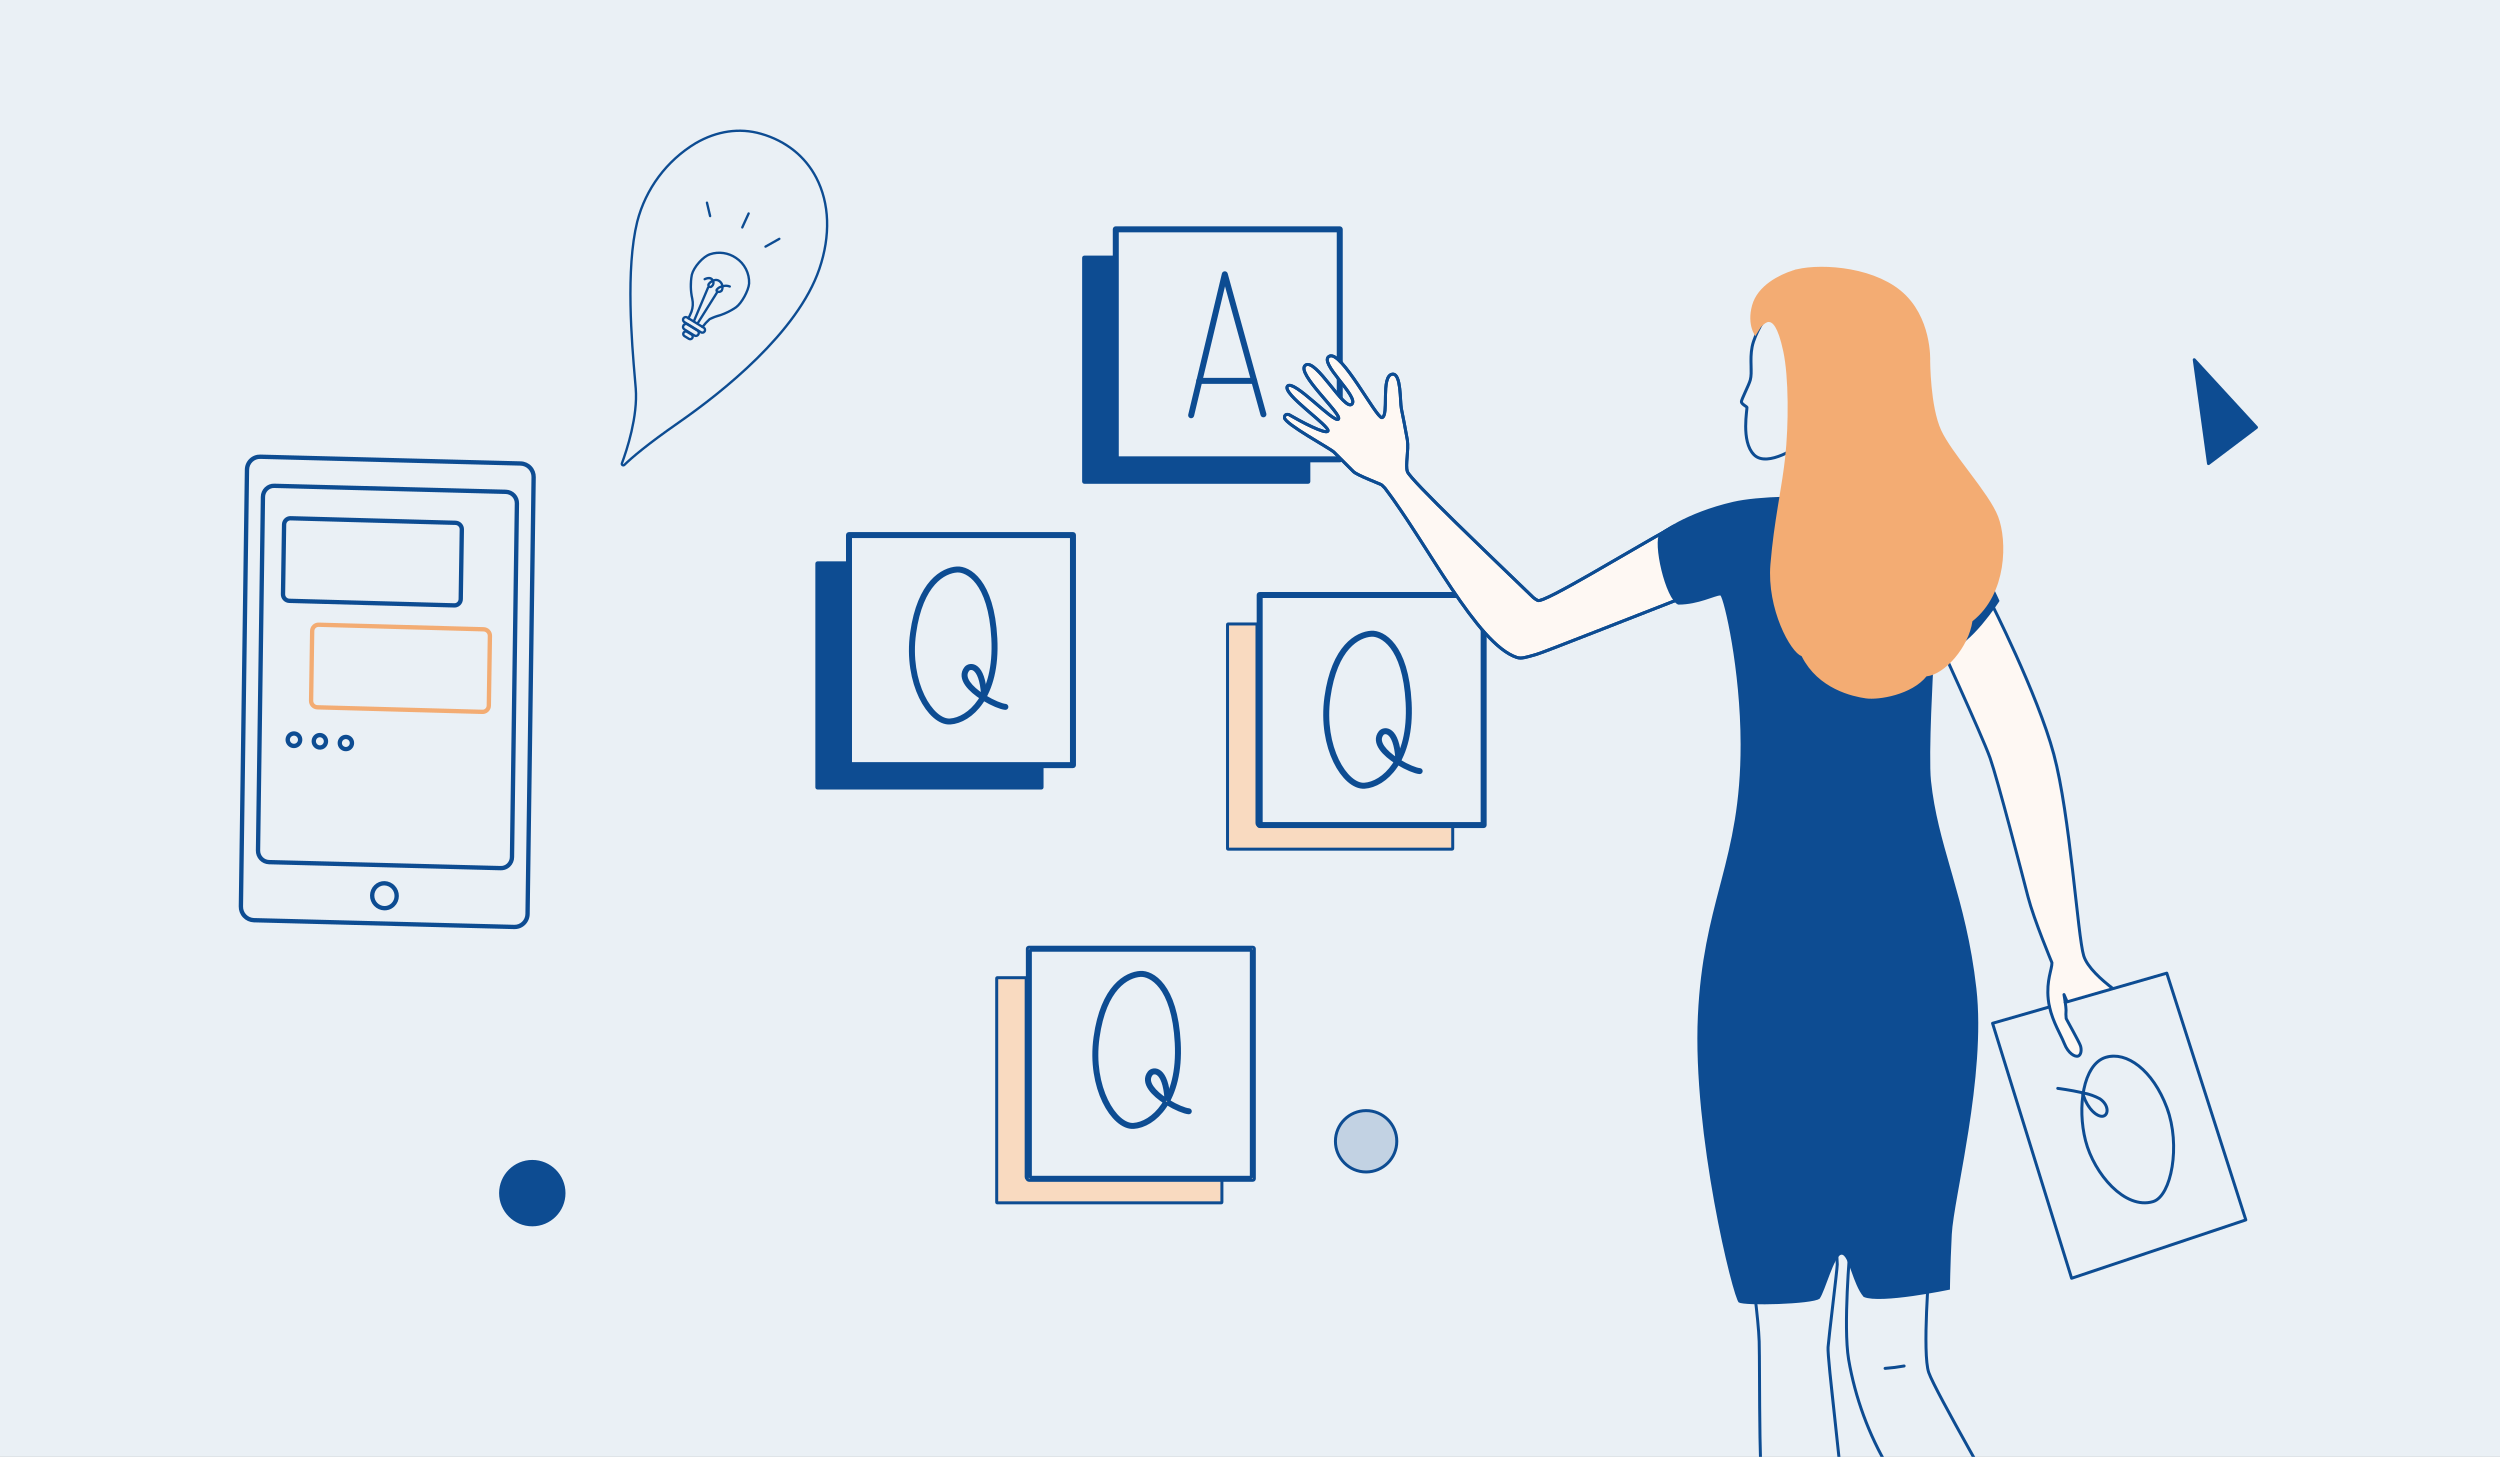<svg width="834" height="486" viewBox="0 0 834 486" fill="none" xmlns="http://www.w3.org/2000/svg">
<rect x="0" y="0" width="834" height="486" fill="#808080" stroke="none"/>
<g clip-path="url(#clip0_82_21774)">
<rect width="834" height="486" fill="#EAF0F5"/>
<path d="M347.627 255.125V262.687C347.627 262.74 347.606 262.791 347.568 262.828C347.531 262.866 347.48 262.887 347.427 262.887H272.7C272.647 262.887 272.596 262.866 272.559 262.828C272.521 262.791 272.5 262.74 272.5 262.687V187.973C272.501 187.92 272.522 187.869 272.56 187.831C272.598 187.793 272.649 187.772 272.702 187.771H282.326V254.227C282.326 254.466 282.421 254.695 282.59 254.863C282.758 255.032 282.987 255.127 283.226 255.127L347.627 255.125Z" fill="#0D4C92" stroke="#0D4C92"/>
<path fill-rule="evenodd" clip-rule="evenodd" d="M282.725 178.5C282.725 178.224 282.948 178 283.225 178H357.941C358.217 178 358.441 178.224 358.441 178.5V255.238C358.441 255.514 358.217 255.738 357.941 255.738H283.225C282.948 255.738 282.725 255.514 282.725 255.238V178.5ZM283.725 179V254.738H357.441V179H283.725Z" fill="#0D4C92" stroke="#0D4C92" stroke-linecap="round" stroke-linejoin="round"/>
<path fill-rule="evenodd" clip-rule="evenodd" d="M331.211 213.033C330.199 193.754 322.323 190.299 319.319 190.483L319.319 190.483C317.172 190.614 314.213 191.654 311.495 194.719C308.775 197.787 306.277 202.909 305.117 211.226C303.962 219.515 305.427 226.905 307.956 232.154C309.221 234.78 310.745 236.854 312.323 238.238C313.906 239.627 315.5 240.288 316.926 240.194C322.963 239.796 332.219 232.247 331.211 213.033ZM319.258 189.485C323.146 189.247 331.19 193.546 332.21 212.981C333.233 232.48 323.803 240.743 316.992 241.192C315.206 241.309 313.36 240.479 311.663 238.99C309.961 237.496 308.363 235.303 307.055 232.588C304.437 227.155 302.945 219.566 304.127 211.088C305.305 202.638 307.859 197.312 310.747 194.055C313.638 190.795 316.844 189.632 319.258 189.485" fill="#0D4C92"/>
<path d="M319.319 190.483C322.323 190.299 330.199 193.754 331.211 213.033C332.219 232.247 322.963 239.796 316.926 240.194C315.5 240.288 313.906 239.627 312.323 238.238C310.745 236.854 309.221 234.78 307.956 232.154C305.427 226.905 303.962 219.515 305.117 211.226C306.277 202.909 308.775 197.787 311.495 194.719C314.213 191.654 317.172 190.614 319.319 190.483L319.319 190.483ZM332.21 212.981C331.19 193.546 323.146 189.247 319.258 189.485L319.258 189.485C316.844 189.632 313.638 190.795 310.747 194.055C307.859 197.312 305.305 202.638 304.127 211.088C302.945 219.566 304.437 227.155 307.055 232.588C308.363 235.303 309.961 237.496 311.663 238.99C313.36 240.479 315.206 241.309 316.992 241.192C323.803 240.743 333.233 232.48 332.21 212.981Z" stroke="#0D4C92" stroke-linecap="round" stroke-linejoin="round"/>
<path fill-rule="evenodd" clip-rule="evenodd" d="M325.221 223.499C324.204 222.648 323.247 223.055 322.937 223.446L322.937 223.446C322.407 224.112 322.223 224.794 322.282 225.487C322.342 226.197 322.66 226.954 323.201 227.739C324.207 229.198 325.914 230.645 327.797 231.885C327.46 226.682 326.282 224.385 325.221 223.499ZM328.611 232.401C328.738 232.303 328.815 232.146 328.805 231.974C328.478 226.614 327.269 223.907 325.862 222.731C324.402 221.511 322.804 222.005 322.154 222.824L322.546 223.135L322.155 222.823C321.47 223.683 321.204 224.617 321.286 225.572C321.366 226.512 321.777 227.435 322.378 228.306C323.574 230.041 325.603 231.686 327.703 233.014C327.83 233.099 327.965 233.182 328.089 233.254C329.493 234.116 330.934 234.846 332.202 235.377C333.458 235.903 334.588 236.252 335.356 236.313C335.631 236.335 335.872 236.13 335.894 235.855C335.916 235.58 335.711 235.339 335.436 235.316C334.833 235.268 333.824 234.972 332.589 234.455C331.369 233.944 329.973 233.237 328.611 232.401Z" fill="#0D4C92" stroke="#0D4C92" stroke-linecap="round" stroke-linejoin="round"/>
<path d="M436.627 153.125V160.687C436.627 160.74 436.606 160.791 436.568 160.828C436.531 160.866 436.48 160.887 436.427 160.887H361.7C361.647 160.887 361.596 160.866 361.559 160.828C361.521 160.791 361.5 160.74 361.5 160.687V85.973C361.501 85.92 361.522 85.869 361.56 85.831C361.598 85.793 361.649 85.772 361.702 85.771H371.326V152.227C371.326 152.466 371.421 152.695 371.59 152.863C371.758 153.032 371.987 153.127 372.226 153.127L436.627 153.125Z" fill="#0D4C92" stroke="#0D4C92"/>
<path fill-rule="evenodd" clip-rule="evenodd" d="M371.725 76.5C371.725 76.224 371.948 76 372.225 76H446.941C447.217 76 447.441 76.224 447.441 76.5V153.238C447.441 153.514 447.217 153.738 446.941 153.738H372.225C371.948 153.738 371.725 153.514 371.725 153.238V76.5ZM372.725 77V152.738H446.441V77H372.725Z" fill="#0D4C92" stroke="#0D4C92" stroke-linecap="round" stroke-linejoin="round"/>
<path fill-rule="evenodd" clip-rule="evenodd" d="M408.585 91.001C408.813 90.997 409.015 91.148 409.075 91.368L421.964 138.095C422.038 138.361 421.882 138.637 421.615 138.71C421.349 138.783 421.074 138.627 421 138.361L408.628 93.508L397.85 138.647C397.786 138.916 397.516 139.081 397.247 139.017C396.979 138.953 396.813 138.683 396.877 138.415L408.107 91.385C408.16 91.163 408.357 91.005 408.585 91.001Z" fill="#0D4C92" stroke="#0D4C92" stroke-linecap="round" stroke-linejoin="round"/>
<path fill-rule="evenodd" clip-rule="evenodd" d="M399.605 127.05C399.605 126.774 399.829 126.55 400.105 126.55H418.395C418.672 126.55 418.895 126.774 418.895 127.05C418.895 127.326 418.672 127.55 418.395 127.55H400.105C399.829 127.55 399.605 127.326 399.605 127.05Z" fill="#0D4C92" stroke="#0D4C92" stroke-linecap="round" stroke-linejoin="round"/>
<path d="M332.705 401.275L332.701 401.275C332.675 401.275 332.649 401.27 332.624 401.26C332.6 401.25 332.578 401.236 332.559 401.217C332.54 401.198 332.526 401.176 332.515 401.152C332.505 401.128 332.5 401.101 332.5 401.075V326.358V326.358C332.5 326.332 332.505 326.305 332.515 326.281C332.526 326.257 332.54 326.235 332.559 326.216C332.578 326.197 332.6 326.183 332.624 326.173C332.649 326.163 332.675 326.158 332.701 326.158L332.701 326.158H332.705H342.331V392.619C342.331 392.858 342.426 393.087 342.595 393.255C342.763 393.424 342.992 393.519 343.231 393.519L407.626 393.513V401.075C407.626 401.128 407.605 401.179 407.567 401.216C407.53 401.254 407.479 401.275 407.426 401.275L332.705 401.275Z" fill="#F9DAC0" stroke="#0D4C92"/>
<path fill-rule="evenodd" clip-rule="evenodd" d="M342.729 316.5C342.729 316.224 342.952 316 343.229 316H417.945C418.221 316 418.445 316.224 418.445 316.5V393.238C418.445 393.514 418.221 393.738 417.945 393.738H343.229C342.952 393.738 342.729 393.514 342.729 393.238V316.5ZM343.729 317V392.738H417.445V317H343.729Z" fill="#F9DAC0" stroke="#0D4C92" stroke-linecap="round" stroke-linejoin="round"/>
<path fill-rule="evenodd" clip-rule="evenodd" d="M392.396 347.942C391.385 328.663 383.509 325.208 380.504 325.392L380.504 325.392C378.357 325.522 375.398 326.563 372.681 329.627C369.96 332.696 367.462 337.817 366.303 346.135C365.148 354.423 366.612 361.813 369.141 367.063C370.407 369.689 371.93 371.762 373.508 373.147C375.091 374.536 376.686 375.197 378.112 375.103C384.149 374.705 393.405 367.156 392.396 347.942ZM380.443 324.393C384.331 324.156 392.375 328.455 393.395 347.889C394.419 367.389 384.989 375.652 378.178 376.1C376.392 376.218 374.546 375.388 372.849 373.899C371.146 372.405 369.549 370.212 368.24 367.497C365.623 362.064 364.131 354.475 365.313 345.997C366.49 337.547 369.045 332.221 371.933 328.964C374.824 325.703 378.029 324.541 380.443 324.393" fill="#F9DAC0"/>
<path d="M380.504 325.392C383.509 325.208 391.385 328.663 392.396 347.942C393.405 367.156 384.149 374.705 378.112 375.103C376.686 375.197 375.091 374.536 373.508 373.147C371.93 371.762 370.407 369.689 369.141 367.063C366.612 361.813 365.148 354.423 366.303 346.135C367.462 337.817 369.96 332.696 372.681 329.627C375.398 326.563 378.357 325.522 380.504 325.392L380.504 325.392ZM393.395 347.889C392.375 328.455 384.331 324.156 380.443 324.393L380.443 324.393C378.029 324.541 374.824 325.703 371.933 328.964C369.045 332.221 366.49 337.547 365.313 345.997C364.131 354.475 365.623 362.064 368.24 367.497C369.549 370.212 371.146 372.405 372.849 373.899C374.546 375.388 376.392 376.218 378.178 376.1C384.989 375.652 394.419 367.389 393.395 347.889Z" stroke="#0D4C92" stroke-linecap="round" stroke-linejoin="round"/>
<path fill-rule="evenodd" clip-rule="evenodd" d="M386.407 358.407C385.389 357.557 384.433 357.964 384.123 358.354L384.122 358.355C383.592 359.02 383.409 359.702 383.468 360.396C383.528 361.105 383.846 361.863 384.387 362.647C385.393 364.106 387.099 365.553 388.983 366.793C388.646 361.591 387.467 359.293 386.407 358.407ZM389.796 367.31C389.923 367.212 390.001 367.055 389.99 366.883C389.664 361.522 388.455 358.815 387.048 357.64C385.588 356.42 383.99 356.913 383.339 357.733L383.731 358.044L383.34 357.732C382.655 358.592 382.39 359.526 382.471 360.481C382.551 361.421 382.963 362.344 383.563 363.215C384.76 364.95 386.788 366.594 388.889 367.923C389.016 368.007 389.151 368.09 389.274 368.163C390.679 369.024 392.12 369.755 393.388 370.286C394.643 370.812 395.774 371.16 396.541 371.222C396.816 371.244 397.057 371.039 397.08 370.764C397.102 370.488 396.896 370.247 396.621 370.225C396.019 370.177 395.009 369.881 393.774 369.364C392.555 368.853 391.159 368.146 389.796 367.31Z" fill="#F9DAC0" stroke="#0D4C92" stroke-linecap="round" stroke-linejoin="round"/>
<path d="M409.705 283.275L409.701 283.275C409.675 283.275 409.649 283.27 409.624 283.26C409.6 283.25 409.578 283.236 409.559 283.217C409.54 283.198 409.526 283.176 409.515 283.152C409.505 283.128 409.5 283.101 409.5 283.075V208.358V208.358C409.5 208.332 409.505 208.305 409.515 208.281C409.526 208.257 409.54 208.235 409.559 208.216C409.578 208.197 409.6 208.183 409.624 208.173C409.649 208.163 409.675 208.158 409.701 208.158L409.701 208.158H409.705H419.331V274.619C419.331 274.858 419.426 275.087 419.595 275.255C419.763 275.424 419.992 275.519 420.231 275.519L484.626 275.513V283.075C484.626 283.128 484.605 283.179 484.567 283.216C484.53 283.254 484.479 283.275 484.426 283.275L409.705 283.275Z" fill="#F9DAC0" stroke="#0D4C92"/>
<path fill-rule="evenodd" clip-rule="evenodd" d="M419.729 198.5C419.729 198.224 419.952 198 420.229 198H494.945C495.221 198 495.445 198.224 495.445 198.5V275.238C495.445 275.514 495.221 275.738 494.945 275.738H420.229C419.952 275.738 419.729 275.514 419.729 275.238V198.5ZM420.729 199V274.738H494.445V199H420.729Z" fill="#0D4C92" stroke="#0D4C92" stroke-linecap="round" stroke-linejoin="round"/>
<path fill-rule="evenodd" clip-rule="evenodd" d="M469.422 234.458C468.41 215.179 460.534 211.724 457.53 211.908L457.53 211.908C455.383 212.039 452.424 213.079 449.706 216.143C446.986 219.212 444.488 224.333 443.328 232.651C442.173 240.94 443.638 248.329 446.167 253.579C447.432 256.205 448.955 258.278 450.534 259.663C452.117 261.052 453.711 261.713 455.137 261.619C461.174 261.221 470.43 253.672 469.422 234.458ZM457.469 210.91C461.357 210.672 469.4 214.971 470.421 234.405C471.444 253.905 462.014 262.168 455.203 262.617C453.417 262.734 451.571 261.904 449.874 260.415C448.171 258.921 446.574 256.728 445.266 254.013C442.648 248.58 441.156 240.991 442.338 232.513C443.516 224.063 446.07 218.737 448.958 215.48C451.849 212.219 455.055 211.057 457.469 210.91" fill="#0D4C92"/>
<path d="M457.53 211.908C460.534 211.724 468.41 215.179 469.422 234.458C470.43 253.672 461.174 261.221 455.137 261.619C453.711 261.713 452.117 261.052 450.534 259.663C448.955 258.278 447.432 256.205 446.167 253.579C443.638 248.329 442.173 240.94 443.328 232.651C444.488 224.333 446.986 219.212 449.706 216.143C452.424 213.079 455.383 212.039 457.53 211.908L457.53 211.908ZM470.421 234.405C469.4 214.971 461.357 210.672 457.469 210.91L457.469 210.91C455.055 211.057 451.849 212.219 448.958 215.48C446.07 218.737 443.516 224.063 442.338 232.513C441.156 240.991 442.648 248.58 445.266 254.013C446.574 256.728 448.171 258.921 449.874 260.415C451.571 261.904 453.417 262.734 455.203 262.617C462.014 262.168 471.444 253.905 470.421 234.405Z" stroke="#0D4C92" stroke-linecap="round" stroke-linejoin="round"/>
<path fill-rule="evenodd" clip-rule="evenodd" d="M463.432 244.923C462.415 244.073 461.458 244.48 461.148 244.87L461.148 244.871C460.618 245.536 460.434 246.219 460.493 246.912C460.553 247.621 460.871 248.379 461.412 249.163C462.418 250.623 464.125 252.07 466.008 253.31C465.671 248.107 464.493 245.809 463.432 244.923ZM466.822 253.826C466.948 253.728 467.026 253.571 467.016 253.399C466.689 248.038 465.48 245.332 464.073 244.156C462.613 242.936 461.015 243.429 460.365 244.249L460.757 244.56L460.365 244.248C459.68 245.108 459.415 246.042 459.497 246.997C459.577 247.937 459.988 248.86 460.589 249.731C461.785 251.466 463.814 253.11 465.914 254.439C466.041 254.523 466.176 254.606 466.3 254.679C467.704 255.54 469.145 256.271 470.413 256.802C471.669 257.328 472.799 257.676 473.567 257.738C473.842 257.76 474.083 257.555 474.105 257.28C474.127 257.004 473.922 256.763 473.647 256.741C473.044 256.693 472.035 256.397 470.8 255.88C469.58 255.369 468.184 254.662 466.822 253.826Z" fill="#0D4C92" stroke="#0D4C92" stroke-linecap="round" stroke-linejoin="round"/>
<path d="M464.5 124.822C460.5 125.322 463.5 138.822 461 139.322C459 139.322 447.5 116.822 443.5 118.822C439.5 120.822 453.5 132.322 451 134.822C448.5 137.322 439 119.322 435.5 121.822C432 124.322 448 138.322 446.5 139.822C445 141.322 431.5 126.322 429.5 128.822C427.5 131.322 444 142.322 443 143.822C442.2 145.022 434 140.655 430 138.322C430 138.322 428.5 137.822 428.5 139.322C428.5 141.383 443.786 149.608 445 150.822L451.5 157.322C452.775 158.596 460.646 161.468 461 161.822L462 162.822C476.333 181.655 492.609 214.858 506 219.322C507.5 219.822 509 219.322 512.5 218.322C515.3 217.522 546 205.322 561.5 199.322L558 175.822C543.167 183.988 515 201.322 513 200.322C512.642 200.143 511.833 199.655 511.5 199.322C497.5 185.822 470.394 160.003 469.5 157.322C468.771 155.134 470 150.322 469.5 146.822C469 143.822 468 138.822 467.5 136.322C467.01 133.87 467.477 124.449 464.5 124.822Z" fill="#FEF8F3" stroke="#0D4C92"/>
<path fill-rule="evenodd" clip-rule="evenodd" d="M445.06 119.556C444.404 119.16 443.988 119.136 443.724 119.269C443.545 119.358 443.442 119.46 443.38 119.562C443.318 119.666 443.278 119.801 443.276 119.985C443.273 120.373 443.437 120.908 443.782 121.587C444.466 122.934 445.73 124.598 447.081 126.326C447.23 126.516 447.38 126.707 447.53 126.898C448.724 128.421 449.931 129.961 450.746 131.286C451.204 132.03 451.563 132.745 451.717 133.38C451.872 134.014 451.845 134.684 451.354 135.175C451.107 135.422 450.802 135.55 450.467 135.56C450.149 135.569 449.834 135.471 449.54 135.327C448.956 135.041 448.318 134.503 447.662 133.847C446.474 132.659 445.099 130.95 443.705 129.219C443.549 129.024 443.392 128.83 443.236 128.635C441.668 126.691 440.098 124.785 438.71 123.519C438.013 122.884 437.396 122.442 436.877 122.227C436.368 122.016 436.036 122.053 435.791 122.228C435.562 122.392 435.441 122.658 435.523 123.172C435.608 123.705 435.902 124.398 436.385 125.226C437.345 126.871 438.943 128.872 440.632 130.874C441.214 131.563 441.807 132.254 442.385 132.927C443.471 134.19 444.505 135.393 445.314 136.418C445.934 137.202 446.445 137.91 446.754 138.482C446.907 138.765 447.029 139.048 447.077 139.31C447.124 139.568 447.115 139.913 446.854 140.175C446.601 140.427 446.27 140.451 446.011 140.412C445.751 140.374 445.472 140.263 445.195 140.123C444.635 139.839 443.946 139.362 443.188 138.781C441.979 137.854 440.527 136.609 439.03 135.325C438.643 134.994 438.253 134.659 437.863 134.327C435.954 132.699 434.055 131.126 432.515 130.114C431.74 129.606 431.092 129.264 430.6 129.117C430.084 128.963 429.939 129.074 429.89 129.134C429.83 129.209 429.76 129.406 429.999 129.908C430.226 130.386 430.664 130.984 431.28 131.677C432.506 133.056 434.326 134.692 436.203 136.319C436.738 136.783 437.278 137.246 437.809 137.701C439.126 138.831 440.386 139.912 441.372 140.831C442.063 141.474 442.642 142.059 443.019 142.541C443.205 142.779 443.364 143.019 443.455 143.248C443.541 143.46 443.618 143.796 443.416 144.099C443.16 144.483 442.694 144.535 442.361 144.525C441.989 144.514 441.539 144.419 441.053 144.276C440.073 143.988 438.82 143.469 437.489 142.85C434.844 141.619 431.81 139.954 429.802 138.785C429.773 138.777 429.732 138.768 429.683 138.76C429.573 138.742 429.445 138.733 429.332 138.752C429.223 138.77 429.157 138.808 429.114 138.858C429.072 138.907 429 139.029 429 139.321C429 139.32 429 139.319 429 139.319C429.001 139.319 429.008 139.376 429.092 139.506C429.178 139.639 429.317 139.806 429.515 140.006C429.909 140.404 430.487 140.882 431.206 141.416C432.64 142.483 434.574 143.733 436.558 144.965C437.94 145.822 439.337 146.664 440.601 147.427C441.154 147.76 441.68 148.078 442.169 148.375C442.972 148.862 443.673 149.294 444.214 149.643C444.735 149.98 445.157 150.271 445.354 150.468L451.854 156.968C451.967 157.082 452.185 157.24 452.516 157.437C452.838 157.629 453.238 157.84 453.693 158.064C454.603 158.512 455.707 158.997 456.791 159.457C457.463 159.742 458.12 160.015 458.717 160.262C459.084 160.414 459.428 160.557 459.739 160.687C460.143 160.857 460.491 161.006 460.75 161.124C460.879 161.183 460.993 161.237 461.082 161.284C461.127 161.308 461.171 161.332 461.211 161.357C461.243 161.378 461.301 161.415 461.354 161.468L462.377 162.492L462.398 162.519C466.976 168.534 471.763 176.029 476.578 183.567C479.31 187.845 482.051 192.137 484.768 196.181C488.532 201.782 492.254 206.916 495.863 210.924C499.483 214.944 502.938 217.774 506.158 218.847C506.799 219.061 507.455 219.071 508.408 218.893C509.244 218.736 510.265 218.443 511.661 218.042C511.885 217.977 512.119 217.91 512.363 217.841C513.035 217.649 515.451 216.748 518.979 215.392C522.491 214.043 527.074 212.256 532.055 210.306C535.191 209.078 538.485 207.786 541.768 206.498C548.747 203.76 555.679 201.04 560.947 199L557.612 176.607C553.084 179.115 547.426 182.4 541.673 185.739C538.045 187.846 534.379 189.974 530.936 191.943C526.362 194.558 522.182 196.891 519.017 198.509C517.436 199.317 516.097 199.952 515.084 200.355C514.58 200.556 514.14 200.706 513.785 200.788C513.607 200.829 513.436 200.857 513.28 200.862C513.132 200.867 512.947 200.854 512.776 200.769C512.577 200.669 512.27 200.493 511.97 200.3C511.68 200.113 511.357 199.885 511.15 199.679C509.449 198.039 507.555 196.216 505.537 194.276C499.253 188.232 491.775 181.039 485.235 174.622C480.915 170.382 477.001 166.477 474.11 163.463C472.665 161.957 471.471 160.668 470.609 159.669C470.178 159.17 469.825 158.738 469.563 158.384C469.314 158.047 469.11 157.731 469.026 157.48C468.817 156.853 468.758 156.075 468.763 155.247C468.768 154.412 468.839 153.478 468.916 152.524C468.921 152.462 468.926 152.401 468.931 152.339C469.081 150.465 469.237 148.526 469.006 146.898C468.507 143.907 467.51 138.921 467.01 136.42C466.879 135.764 466.815 134.671 466.744 133.468L466.741 133.42C466.67 132.206 466.59 130.845 466.436 129.573C466.279 128.274 466.049 127.116 465.698 126.318C465.523 125.92 465.334 125.651 465.144 125.493C464.97 125.348 464.788 125.289 464.562 125.318C463.911 125.399 463.42 126.014 463.104 127.344C462.798 128.628 462.719 130.326 462.687 132.08C462.68 132.481 462.676 132.884 462.671 133.285C462.656 134.613 462.641 135.912 462.537 136.964C462.469 137.649 462.36 138.275 462.169 138.759C461.983 139.232 461.663 139.699 461.098 139.812L461.05 139.822H461C460.825 139.822 460.671 139.762 460.552 139.699C460.429 139.634 460.309 139.547 460.196 139.452C459.969 139.26 459.719 138.995 459.455 138.68C458.925 138.049 458.284 137.161 457.572 136.119C456.834 135.041 455.996 133.764 455.109 132.412C454.296 131.173 453.442 129.872 452.586 128.601C450.774 125.914 448.916 123.317 447.272 121.518C446.447 120.616 445.7 119.943 445.06 119.556ZM430 138.321L430.158 137.847L430.207 137.864L430.252 137.89C432.245 139.052 435.28 140.719 437.911 141.943C439.23 142.557 440.428 143.05 441.335 143.317C441.792 143.451 442.145 143.518 442.391 143.526C442.426 143.527 442.456 143.526 442.482 143.525C442.432 143.432 442.351 143.31 442.231 143.157C441.905 142.74 441.375 142.2 440.69 141.562C439.72 140.658 438.485 139.599 437.176 138.476C436.641 138.017 436.094 137.548 435.548 137.074C433.674 135.451 431.807 133.775 430.533 132.341C429.898 131.628 429.384 130.945 429.095 130.337C428.818 129.753 428.67 129.059 429.11 128.509C429.561 127.944 430.275 127.977 430.886 128.159C431.521 128.348 432.268 128.756 433.064 129.279C434.664 130.33 436.609 131.944 438.512 133.566C438.909 133.904 439.304 134.243 439.694 134.577C441.188 135.858 442.612 137.079 443.796 137.987C444.546 138.562 445.174 138.991 445.647 139.231C445.83 139.323 445.97 139.378 446.073 139.405C446.041 139.297 445.978 139.15 445.875 138.958C445.609 138.467 445.144 137.816 444.53 137.038C443.732 136.028 442.723 134.854 441.647 133.602C441.066 132.926 440.465 132.227 439.868 131.519C438.182 129.521 436.53 127.459 435.521 125.73C435.02 124.87 434.65 124.047 434.536 123.33C434.418 122.594 434.563 121.876 435.209 121.415C435.839 120.965 436.57 121.017 437.26 121.303C437.94 121.584 438.659 122.119 439.384 122.78C440.839 124.108 442.457 126.077 444.014 128.008C444.17 128.201 444.325 128.394 444.48 128.585C445.884 130.33 447.223 131.993 448.369 133.14C449.01 133.78 449.552 134.219 449.98 134.429C450.191 134.533 450.34 134.563 450.438 134.56C450.519 134.558 450.581 134.534 450.646 134.468C450.78 134.334 450.863 134.097 450.746 133.617C450.629 133.136 450.336 132.527 449.894 131.81C449.112 130.537 447.943 129.046 446.741 127.513C446.592 127.323 446.443 127.133 446.294 126.942C444.957 125.233 443.627 123.49 442.89 122.04C442.524 121.321 442.27 120.61 442.276 119.976C442.28 119.649 442.352 119.33 442.525 119.044C442.699 118.757 442.955 118.535 443.276 118.374C444.012 118.006 444.83 118.249 445.577 118.7C446.339 119.161 447.163 119.917 448.01 120.843C449.709 122.701 451.602 125.354 453.415 128.042C454.294 129.346 455.147 130.647 455.955 131.878C456.831 133.214 457.653 134.468 458.397 135.555C459.107 136.592 459.724 137.446 460.221 138.037C460.47 138.334 460.677 138.55 460.84 138.687C460.899 138.737 460.947 138.771 460.983 138.794C461.051 138.745 461.143 138.636 461.239 138.392C461.378 138.04 461.476 137.525 461.542 136.866C461.641 135.861 461.655 134.626 461.671 133.308C461.675 132.899 461.68 132.483 461.688 132.063C461.719 130.317 461.796 128.515 462.131 127.112C462.455 125.754 463.09 124.494 464.438 124.325C464.957 124.26 465.411 124.415 465.783 124.724C466.139 125.019 466.406 125.444 466.613 125.915C467.027 126.856 467.27 128.137 467.429 129.453C467.587 130.756 467.668 132.143 467.739 133.348L467.742 133.409C467.815 134.65 467.876 135.654 467.99 136.223L467.991 136.227C468.491 138.725 469.492 143.731 469.993 146.739L469.995 146.751C470.244 148.494 470.079 150.534 469.931 152.37C469.925 152.448 469.919 152.526 469.913 152.604C469.835 153.564 469.768 154.461 469.763 155.253C469.758 156.052 469.819 156.696 469.974 157.163C470.002 157.247 470.114 157.447 470.367 157.79C470.608 158.115 470.942 158.526 471.366 159.016C472.211 159.995 473.391 161.269 474.832 162.771C477.712 165.774 481.617 169.67 485.936 173.908C492.471 180.322 499.944 187.509 506.228 193.553C508.247 195.495 510.144 197.319 511.847 198.962L511.854 198.968C511.98 199.094 512.227 199.275 512.512 199.459C512.776 199.629 513.038 199.779 513.199 199.862C513.208 199.863 513.224 199.863 513.246 199.863C513.315 199.86 513.417 199.847 513.559 199.814C513.843 199.748 514.229 199.62 514.715 199.426C515.683 199.041 516.989 198.422 518.562 197.618C521.704 196.012 525.867 193.689 530.439 191.075C533.868 189.114 537.528 186.99 541.154 184.885C547.185 181.383 553.125 177.935 557.759 175.383L558.389 175.037L562.054 199.643L561.681 199.788C556.371 201.843 549.279 204.625 542.134 207.429C538.851 208.717 535.557 210.009 532.42 211.237C527.438 213.187 522.853 214.975 519.337 216.326C515.837 217.67 513.365 218.594 512.637 218.802C512.397 218.871 512.165 218.938 511.941 219.002C510.553 219.401 509.479 219.709 508.592 219.875C507.545 220.072 506.702 220.082 505.842 219.796C502.366 218.637 498.766 215.643 495.12 211.593C491.463 207.532 487.709 202.351 483.938 196.739C481.19 192.649 478.435 188.335 475.697 184.048C470.908 176.549 466.173 169.134 461.623 163.151L460.671 162.199C460.659 162.192 460.641 162.182 460.616 162.169C460.551 162.135 460.457 162.09 460.335 162.034C460.091 161.922 459.756 161.779 459.352 161.61C459.05 161.482 458.708 161.341 458.342 161.189C457.742 160.94 457.074 160.663 456.4 160.377C455.312 159.916 454.187 159.422 453.252 158.961C452.784 158.731 452.358 158.507 452.004 158.296C451.658 158.09 451.352 157.88 451.147 157.675L444.647 151.175C444.54 151.069 444.219 150.837 443.671 150.483C443.143 150.142 442.452 149.717 441.65 149.23C441.166 148.936 440.642 148.62 440.092 148.287C438.825 147.523 437.418 146.675 436.031 145.814C434.043 144.58 432.079 143.312 430.609 142.219C429.876 141.673 429.251 141.161 428.804 140.71C428.581 140.484 428.39 140.262 428.252 140.048C428.12 139.845 428 139.593 428 139.321C428 138.864 428.116 138.486 428.355 138.207C428.593 137.929 428.902 137.81 429.168 137.766C429.43 137.722 429.677 137.745 429.848 137.774C429.936 137.788 430.009 137.805 430.062 137.819C430.089 137.826 430.111 137.832 430.127 137.837L430.147 137.843L430.154 137.846L430.156 137.846L430.158 137.847C430.158 137.847 430.158 137.847 430 138.321Z" fill="#0D4C92"/>
<path d="M663.586 200.516L663.587 200.517L663.63 200.606C663.66 200.665 663.703 200.752 663.76 200.868C663.875 201.098 664.042 201.439 664.258 201.88C664.689 202.761 665.311 204.042 666.074 205.642C667.6 208.842 669.691 213.319 671.952 218.425C676.471 228.632 681.683 241.383 684.413 251.496C687.143 261.609 689.26 276.804 690.944 290.251C691.314 293.211 691.664 296.086 691.995 298.804L691.995 298.808L691.995 298.81C692.417 302.274 692.807 305.485 693.172 308.3C693.825 313.345 694.385 317.04 694.872 318.612C695.422 320.386 696.79 322.304 698.513 324.158C700.226 326.002 702.249 327.738 704.048 329.152L703.49 329.956L689.895 333.976L689.317 334.256L689.322 334.287C689.477 335.157 689.58 336.036 689.632 336.919C689.634 336.941 689.634 336.963 689.632 336.985C689.574 337.857 689.598 338.733 689.702 339.6C689.709 339.614 689.719 339.634 689.731 339.66C689.766 339.731 689.815 339.828 689.877 339.947C690.001 340.185 690.171 340.506 690.373 340.888C690.528 341.179 690.702 341.505 690.889 341.853L690.889 341.854C691.189 342.416 691.52 343.036 691.854 343.666C692.396 344.689 692.949 345.743 693.395 346.625C693.832 347.49 694.187 348.232 694.31 348.605C694.552 349.335 694.633 350.182 694.517 350.92C694.405 351.639 694.078 352.388 693.383 352.686C693.019 352.842 692.592 352.825 692.174 352.7C691.749 352.574 691.295 352.327 690.845 351.966C689.945 351.242 689.029 350.036 688.359 348.299C688.018 347.412 687.542 346.42 687.002 345.297C686.676 344.617 686.325 343.888 685.968 343.105C685.035 341.059 684.086 338.706 683.497 336.079C683.298 335.236 683.15 334.38 683.052 333.517C682.675 330.282 682.944 327.681 683.294 325.636C683.41 324.958 683.537 324.33 683.65 323.771C683.706 323.496 683.758 323.237 683.804 322.997C683.939 322.294 684.02 321.749 684.015 321.317L683.984 321.244C683.941 321.137 683.876 320.98 683.794 320.777C683.629 320.372 683.391 319.785 683.099 319.057C682.516 317.6 681.718 315.578 680.858 313.317C679.14 308.803 677.164 303.31 676.164 299.463C674.176 291.814 666.077 260.67 663.563 253.433C662.31 249.827 657.729 239.275 653.448 229.595C651.31 224.761 649.251 220.155 647.726 216.756C646.964 215.057 646.335 213.66 645.897 212.688C645.678 212.202 645.507 211.822 645.39 211.564L645.212 211.169C645.104 210.929 645.19 210.641 645.409 210.514L662.944 200.311C663.054 200.247 663.184 200.232 663.305 200.271C663.426 200.309 663.527 200.398 663.586 200.516Z" fill="#FEF8F3"/>
<path fill-rule="evenodd" clip-rule="evenodd" d="M664.353 200.194L663.908 200.422C664.353 200.194 664.353 200.194 664.353 200.194L664.354 200.196L664.399 200.285C664.429 200.344 664.474 200.433 664.533 200.549C664.65 200.781 664.823 201.124 665.044 201.568C665.488 202.456 666.127 203.746 666.911 205.358C668.479 208.58 670.626 213.088 672.943 218.229C677.575 228.502 682.899 241.33 685.63 251.482C688.362 261.633 690.355 276.855 691.918 290.323C692.262 293.289 692.586 296.169 692.891 298.893C693.281 302.363 693.642 305.579 693.982 308.399C694.591 313.452 695.124 317.154 695.615 318.733C696.17 320.515 697.591 322.454 699.391 324.335C701.181 326.205 703.302 327.972 705.191 329.414L704.584 330.209C702.673 328.751 700.509 326.948 698.669 325.026C696.839 323.114 695.285 321.038 694.66 319.03C694.136 317.344 693.593 313.532 692.989 308.519C692.649 305.698 692.287 302.472 691.897 298.997C691.591 296.272 691.268 293.395 690.925 290.438C689.36 276.958 687.374 261.81 684.665 251.741C681.956 241.673 676.66 228.906 672.032 218.64C669.719 213.51 667.576 209.011 666.012 205.795C665.229 204.187 664.592 202.9 664.15 202.015C663.959 201.633 663.805 201.326 663.691 201.101L645.75 210.563C645.869 210.822 646.04 211.193 646.255 211.663C646.705 212.642 647.35 214.049 648.131 215.76C649.695 219.182 651.807 223.821 653.999 228.689C658.376 238.41 663.09 249.08 664.379 252.756C666.949 260.082 675.046 291.404 677.022 299.046C678.004 302.845 679.991 308.319 681.742 312.859C682.615 315.126 683.427 317.153 684.021 318.615C684.318 319.345 684.56 319.934 684.728 320.34C684.811 320.543 684.877 320.7 684.921 320.806L684.988 320.968C684.988 320.968 684.989 320.968 684.528 321.162L684.988 320.968C685.012 321.024 685.026 321.085 685.027 321.147C685.044 321.731 684.918 322.412 684.753 323.157C684.696 323.416 684.634 323.683 684.568 323.962C684.441 324.51 684.302 325.104 684.17 325.766C683.777 327.739 683.462 330.228 683.795 333.338L683.795 333.34C683.88 334.164 684.017 334.982 684.205 335.788L684.206 335.794C684.765 338.328 685.7 340.62 686.645 342.652C686.987 343.389 687.336 344.102 687.669 344.781C688.24 345.946 688.762 347.013 689.123 347.939C689.75 349.543 690.603 350.608 691.388 351.22C691.781 351.527 692.149 351.714 692.456 351.805C692.769 351.897 692.982 351.88 693.097 351.835C693.364 351.732 693.604 351.415 693.71 350.84C693.812 350.283 693.759 349.606 693.563 349.02C693.468 348.734 693.146 348.064 692.684 347.168C692.23 346.289 691.664 345.234 691.106 344.205C690.761 343.569 690.42 342.946 690.112 342.381C689.92 342.03 689.74 341.701 689.579 341.406C689.37 341.021 689.192 340.693 689.062 340.447C688.998 340.325 688.943 340.221 688.903 340.14C688.868 340.071 688.827 339.988 688.806 339.927C688.794 339.892 688.785 339.856 688.781 339.819C688.67 338.871 688.655 337.913 688.737 336.962C688.697 336.128 688.606 335.298 688.465 334.476L688.463 334.463C688.368 333.812 688.266 333.165 688.188 332.68C688.149 332.438 688.115 332.237 688.092 332.096L688.064 331.933L688.055 331.876C688.012 331.627 688.162 331.385 688.404 331.313C688.646 331.24 688.904 331.36 689.006 331.591L690.066 334.011L689.447 334.282C689.448 334.292 689.45 334.303 689.451 334.313C689.601 335.185 689.697 336.065 689.737 336.949C689.738 336.971 689.738 336.993 689.736 337.015C689.659 337.885 689.67 338.761 689.766 339.629C689.773 339.644 689.783 339.664 689.796 339.69C689.832 339.762 689.882 339.859 689.946 339.979C690.073 340.219 690.249 340.543 690.458 340.927C690.617 341.221 690.797 341.549 690.989 341.901C691.298 342.467 691.64 343.093 691.985 343.728C692.544 344.759 693.114 345.821 693.572 346.71C694.022 347.581 694.387 348.329 694.512 348.703C694.756 349.437 694.828 350.285 694.693 351.021C694.561 351.738 694.201 352.481 693.458 352.768C693.068 352.918 692.615 352.894 692.172 352.763C691.723 352.63 691.244 352.376 690.772 352.008C689.827 351.27 688.875 350.05 688.192 348.304C687.844 347.411 687.355 346.412 686.8 345.281C686.464 344.596 686.105 343.862 685.738 343.074C684.78 341.014 683.811 338.647 683.23 336.012C683.033 335.166 682.89 334.308 682.8 333.444C682.454 330.204 682.783 327.609 683.19 325.57C683.324 324.894 683.47 324.269 683.6 323.711C683.664 323.438 683.724 323.18 683.777 322.94C683.932 322.24 684.028 321.697 684.029 321.265L683.998 321.191C683.953 321.084 683.888 320.926 683.803 320.722C683.635 320.314 683.392 319.724 683.094 318.991C682.499 317.526 681.685 315.492 680.809 313.219C679.059 308.679 677.052 303.158 676.054 299.297C674.069 291.619 665.987 260.361 663.436 253.087C662.165 249.463 657.474 238.843 653.087 229.099C650.896 224.234 648.785 219.597 647.222 216.176C646.44 214.465 645.796 213.059 645.346 212.08C645.122 211.591 644.946 211.208 644.826 210.948L644.644 210.551C644.644 210.551 644.643 210.551 645.098 210.342L644.644 210.551C644.532 210.31 644.629 210.023 644.864 209.899L663.674 199.979C663.793 199.917 663.931 199.904 664.059 199.945C664.186 199.985 664.292 200.075 664.353 200.194Z" fill="#0D4C92"/>
<path fill-rule="evenodd" clip-rule="evenodd" d="M722.698 324.161C722.958 324.086 723.23 324.232 723.313 324.489L749.683 406.809C749.766 407.07 749.625 407.349 749.366 407.436L691.246 426.906C691.118 426.949 690.979 426.938 690.859 426.877C690.739 426.815 690.649 426.708 690.609 426.58L664.239 341.52C664.199 341.391 664.213 341.252 664.277 341.134C664.341 341.016 664.449 340.928 664.578 340.891L683.578 335.421C683.844 335.345 684.121 335.498 684.197 335.763C684.274 336.029 684.12 336.306 683.855 336.382L665.345 341.711L691.413 425.795L748.58 406.644L722.509 325.257L705.025 330.292L689.74 334.694L689.09 334.874C688.824 334.947 688.549 334.791 688.475 334.525C688.401 334.259 688.557 333.984 688.823 333.91L689.468 333.731L689.473 333.73L704.748 329.331L722.698 324.161Z" fill="#0D4C92"/>
<path fill-rule="evenodd" clip-rule="evenodd" d="M685.971 363.018C686.006 362.744 686.256 362.551 686.53 362.585L686.467 363.081L686.404 363.577C686.13 363.542 685.936 363.292 685.971 363.018ZM694.86 364.062C692.858 363.6 690.777 363.231 689.199 362.978C688.407 362.851 687.741 362.753 687.272 362.687C687.038 362.654 686.853 362.628 686.726 362.611L686.581 362.592L686.543 362.587L686.53 362.585L686.467 363.081L686.404 363.577L686.415 363.579L686.451 363.584L686.593 363.602C686.718 363.619 686.901 363.644 687.132 363.677C687.596 363.742 688.256 363.839 689.04 363.965C690.534 364.205 692.473 364.547 694.359 364.973C694.374 365.028 694.389 365.083 694.404 365.14L694.408 365.154C695.179 367.745 696.433 369.768 697.762 371.094C698.426 371.757 699.119 372.255 699.79 372.559C700.456 372.86 701.137 372.984 701.753 372.838L701.754 372.837C702.998 372.537 703.545 371.299 703.406 370.023C703.266 368.726 702.441 367.268 700.819 366.159C700.805 366.149 700.79 366.14 700.775 366.132C698.99 365.165 697.065 364.484 695.069 364.114C695.032 364.104 694.998 364.096 694.973 364.09L694.969 364.089C694.938 364.082 694.919 364.078 694.9 364.072C694.887 364.068 694.873 364.065 694.86 364.062ZM695.473 365.216C697.149 365.583 698.765 366.183 700.276 366.999C701.679 367.967 702.308 369.172 702.412 370.13C702.519 371.114 702.096 371.725 701.52 371.865C701.191 371.944 700.743 371.893 700.202 371.648C699.664 371.405 699.069 370.985 698.469 370.386C697.327 369.247 696.207 367.495 695.473 365.216Z" fill="#0D4C92"/>
<path fill-rule="evenodd" clip-rule="evenodd" d="M713.201 356.008C709.633 353.177 705.863 352.204 702.577 353.22C699.074 354.305 696.748 358.236 695.673 363.468C694.606 368.661 694.82 374.95 696.227 380.423C697.629 385.877 700.878 391.573 704.919 395.55C708.974 399.541 713.71 401.698 718.125 400.375C719.458 399.975 720.716 398.716 721.775 396.725C722.827 394.748 723.641 392.127 724.125 389.149C725.093 383.193 724.726 375.911 722.413 369.717C720.089 363.494 716.768 358.837 713.201 356.008ZM713.823 355.225C717.563 358.191 720.977 363.015 723.35 369.367C725.734 375.75 726.103 383.211 725.112 389.31C724.616 392.36 723.776 395.095 722.658 397.195C721.548 399.281 720.121 400.82 718.412 401.333L718.412 401.333C713.478 402.811 708.376 400.355 704.217 396.263C700.045 392.156 696.705 386.299 695.258 380.672C693.816 375.063 693.594 368.62 694.694 363.267C695.785 357.952 698.227 353.521 702.282 352.265L702.282 352.265C705.977 351.121 710.085 352.259 713.823 355.225Z" fill="#0D4C92"/>
<path fill-rule="evenodd" clip-rule="evenodd" d="M635.707 455.603C635.757 455.874 635.577 456.135 635.305 456.184C633.187 456.572 631.048 456.841 628.9 456.991C628.625 457.011 628.386 456.803 628.366 456.527C628.347 456.252 628.555 456.013 628.83 455.994C630.942 455.846 633.043 455.581 635.125 455.201C635.397 455.151 635.657 455.331 635.707 455.603Z" fill="#0D4C92"/>
<path d="M610.726 561.21H597.508L597.439 560.792C597.039 558.398 587.66 502.07 587.224 496.22C586.599 487.828 586.524 471.65 586.476 459.836C586.453 454.504 586.432 449.9 586.364 447.542C586.153 440.171 583.65 422.057 583.624 421.874V421.861L582.424 410.993L612.534 408.611L612.573 409.111C612.607 409.561 613.414 420.164 613.409 421.811C613.409 422.711 612.652 429.152 611.854 435.972C611.179 441.741 610.482 447.705 610.344 449.472C610.198 451.365 611.407 462.372 612.576 473.011C613.71 483.346 614.784 493.111 614.708 495.227C614.531 500.154 613.623 520.504 613.608 520.709L610.726 561.21ZM598.356 560.21H609.794L612.61 520.646C612.619 520.453 613.527 500.108 613.703 495.186C613.777 493.138 612.658 482.958 611.577 473.115C610.348 461.935 609.188 451.374 609.343 449.388C609.482 447.605 610.18 441.631 610.856 435.853C611.616 429.36 612.401 422.646 612.404 421.804C612.404 420.404 611.772 411.857 611.604 409.687L583.523 411.909L584.612 421.744C584.672 422.181 587.148 440.144 587.36 447.513C587.428 449.883 587.449 454.494 587.472 459.831C587.524 471.631 587.595 487.789 588.218 496.146C588.634 501.69 597.476 554.922 598.356 560.21Z" fill="#0D4C92"/>
<path fill-rule="evenodd" clip-rule="evenodd" d="M616.716 416.047L644.191 421.758L644.154 422.199L643.656 422.157C644.154 422.199 644.154 422.199 644.154 422.199L644.147 422.283L644.127 422.529C644.11 422.745 644.084 423.063 644.053 423.469C643.99 424.283 643.902 425.453 643.804 426.877C643.608 429.725 643.37 433.588 643.203 437.65C643.035 441.713 642.938 445.969 643.023 449.606C643.108 453.269 643.378 456.225 643.911 457.74C644.458 459.297 646.226 462.816 648.68 467.414C651.124 471.996 654.225 477.607 657.414 483.323C659.256 486.624 661.128 489.961 662.919 493.155C667.327 501.013 671.248 508.003 673.035 511.448C675.577 516.348 678.282 526.064 680.346 534.497C681.38 538.726 682.257 542.651 682.876 545.519C683.185 546.953 683.43 548.123 683.598 548.935C683.681 549.341 683.746 549.657 683.789 549.872L683.839 550.117L683.854 550.195L683.855 550.199L683.855 550.201C683.856 550.201 683.856 550.201 683.365 550.298L683.855 550.201L683.961 550.733L670.189 552.31L670.02 552.054L670.054 552.032C670.02 552.054 670.02 552.054 670.02 552.054L670.018 552.052L669.643 551.484C669.397 551.112 669.035 550.564 668.572 549.862C667.646 548.459 666.315 546.442 664.696 543.986C661.458 539.074 657.067 532.405 652.458 525.376C643.241 511.325 633.139 495.826 629.626 490.079L629.622 490.073C622.956 478.823 618.407 466.447 616.2 453.558L616.2 453.555C615.268 447.953 615.39 438.697 615.738 430.883C615.912 426.967 616.144 423.398 616.333 420.809C616.427 419.514 616.51 418.464 616.57 417.737C616.6 417.374 616.624 417.091 616.64 416.899L616.659 416.681L616.666 416.607C616.666 416.607 616.666 416.606 617.164 416.65L616.666 416.606L616.716 416.047ZM617.614 417.255C617.6 417.412 617.585 417.601 617.567 417.819C617.507 418.543 617.424 419.59 617.33 420.881C617.142 423.464 616.911 427.023 616.737 430.927C616.389 438.753 616.275 447.907 617.186 453.39C619.372 466.157 623.878 478.416 630.48 489.56C633.985 495.293 644.074 510.771 653.294 524.828C657.903 531.855 662.293 538.524 665.531 543.436C667.15 545.892 668.481 547.909 669.407 549.311C669.87 550.013 670.232 550.561 670.478 550.933L670.685 551.247L682.767 549.864C682.728 549.67 682.678 549.426 682.618 549.137C682.451 548.328 682.207 547.161 681.899 545.73C681.281 542.868 680.406 538.952 679.374 534.735C677.305 526.276 674.624 516.682 672.147 511.909C670.368 508.479 666.462 501.516 662.06 493.667C660.266 490.469 658.39 487.123 656.541 483.81C653.351 478.093 650.246 472.475 647.797 467.885C645.358 463.312 643.546 459.717 642.967 458.071C642.374 456.383 642.108 453.269 642.023 449.629C641.938 445.962 642.035 441.681 642.204 437.609C642.372 433.534 642.61 429.662 642.807 426.808C642.905 425.381 642.993 424.208 643.056 423.392C643.083 423.048 643.105 422.767 643.122 422.557L617.614 417.255Z" fill="#0D4C92"/>
<path d="M574.282 198.289L574.136 198.142H573.928C573.375 198.142 572.607 198.364 571.745 198.646C571.405 198.756 571.047 198.878 570.666 199.007C570.033 199.222 569.339 199.457 568.573 199.697C566.17 200.448 563.202 201.189 559.949 201.205C559.553 201.008 559.113 200.604 558.646 199.979C558.151 199.315 557.658 198.444 557.184 197.419C556.235 195.371 555.383 192.763 554.737 190.104C554.092 187.446 553.658 184.758 553.535 182.556C553.474 181.454 553.492 180.488 553.595 179.714C553.695 178.963 553.868 178.457 554.073 178.173C554.085 178.164 554.1 178.153 554.116 178.14C554.18 178.092 554.277 178.02 554.407 177.926C554.667 177.739 555.058 177.466 555.578 177.125C556.618 176.445 558.173 175.496 560.224 174.433C564.326 172.305 570.412 169.718 578.328 167.891C586.214 166.07 603.305 165.453 619.514 167.059C627.612 167.861 635.462 169.215 641.81 171.239C648.189 173.273 652.931 175.947 654.973 179.302C659.255 186.336 662.159 191.686 663.991 195.273C664.907 197.067 665.555 198.42 665.973 199.324C666.182 199.776 666.334 200.115 666.433 200.34C666.448 200.374 666.462 200.405 666.474 200.434C666.404 200.542 666.308 200.687 666.189 200.864C665.909 201.282 665.5 201.882 664.986 202.605C663.958 204.052 662.512 205.993 660.839 207.97C659.164 209.949 657.272 211.954 655.351 213.535C653.419 215.126 651.512 216.245 649.805 216.529C646.076 217.151 644.588 218.433 644.2 219.794C644.011 220.454 644.108 221.056 644.242 221.48C644.31 221.693 644.389 221.867 644.451 221.99C644.461 222.009 644.471 222.027 644.48 222.044L644.469 222.233C644.457 222.455 644.439 222.781 644.416 223.2C644.371 224.036 644.307 225.241 644.234 226.713C644.086 229.658 643.9 233.675 643.742 237.961C643.426 246.515 643.221 256.199 643.681 260.55C644.797 271.097 647.428 280.261 650.256 290.11C650.458 290.812 650.66 291.517 650.863 292.227C653.917 302.899 657.098 314.556 658.825 329.805C660.472 344.355 658.582 361.754 656.193 377.079C655.242 383.182 654.213 388.947 653.299 394.067C653.066 395.373 652.841 396.637 652.626 397.854C651.571 403.828 650.768 408.696 650.614 411.797C650.338 417.316 650.185 421.914 650.101 425.134C650.059 426.743 650.034 428.008 650.02 428.871C650.013 429.262 650.009 429.571 650.006 429.791C649.846 429.824 649.64 429.865 649.393 429.915C648.747 430.044 647.819 430.225 646.687 430.435C644.423 430.855 641.348 431.39 638.103 431.848C634.856 432.306 631.448 432.687 628.515 432.801C627.048 432.858 625.709 432.847 624.573 432.749C623.49 432.656 622.625 432.485 622.015 432.236C621.175 431.229 620.456 429.899 619.813 428.438C619.196 427.036 618.66 425.543 618.155 424.132L618.046 423.828C617.513 422.344 617.004 420.949 616.468 419.927C616.2 419.415 615.909 418.965 615.582 418.637C615.254 418.307 614.847 418.06 614.359 418.06C613.844 418.06 613.404 418.376 613.053 418.748C612.689 419.132 612.337 419.661 611.999 420.27C611.32 421.49 610.639 423.126 609.988 424.812C609.669 425.638 609.363 426.459 609.065 427.256C608.742 428.122 608.43 428.961 608.122 429.748C607.553 431.202 607.057 432.327 606.654 432.897C606.554 432.96 606.393 433.036 606.157 433.118C605.881 433.215 605.531 433.31 605.114 433.403C604.279 433.588 603.203 433.755 601.962 433.903C599.482 434.197 596.376 434.407 593.283 434.521C590.19 434.636 587.121 434.655 584.715 434.569C583.51 434.527 582.48 434.458 581.7 434.363C581.309 434.316 580.99 434.263 580.747 434.207C580.529 434.156 580.409 434.11 580.355 434.083C580.339 434.061 580.315 434.025 580.284 433.969C580.218 433.852 580.136 433.68 580.04 433.448C579.847 432.986 579.612 432.327 579.341 431.481C578.8 429.793 578.127 427.395 577.374 424.422C575.868 418.477 574.05 410.252 572.347 400.839C568.939 382.006 565.996 358.455 566.912 338.909C567.78 320.387 571.03 307.963 574.213 295.797C574.389 295.124 574.565 294.453 574.74 293.782C578.087 280.939 581.203 268.036 581.167 248.26C581.144 235.669 579.762 223.542 578.233 214.41C577.469 209.844 576.666 206.021 575.977 203.259C575.632 201.879 575.315 200.758 575.042 199.938C574.906 199.529 574.779 199.188 574.663 198.924C574.557 198.683 574.432 198.439 574.282 198.289Z" fill="#0D4C92" stroke="#0D4C92"/>
<path fill-rule="evenodd" clip-rule="evenodd" d="M600.993 148.563C600.993 148.563 600.993 148.563 600.504 148.458C600.795 148.865 600.795 148.865 600.795 148.865L600.785 148.872L600.761 148.889C600.739 148.905 600.707 148.927 600.666 148.956C600.583 149.013 600.462 149.096 600.306 149.2C599.996 149.407 599.548 149.696 598.997 150.03C597.897 150.695 596.378 151.538 594.71 152.24C593.048 152.94 591.21 153.511 589.478 153.611C587.742 153.71 586.058 153.335 584.797 152.073C583.585 150.86 582.855 149.232 582.426 147.51C581.996 145.786 581.859 143.933 581.857 142.231C581.854 140.527 581.987 138.958 582.104 137.8C582.132 137.523 582.158 137.274 582.182 137.053C582.208 136.804 582.231 136.59 582.249 136.408C582.262 136.268 582.27 136.159 582.274 136.078C582.226 136.039 582.165 135.994 582.088 135.94C582.037 135.904 581.979 135.863 581.916 135.82C581.778 135.724 581.619 135.614 581.47 135.503C581.25 135.338 581.011 135.141 580.822 134.92C580.637 134.703 580.453 134.41 580.438 134.055C580.43 133.858 580.494 133.622 580.559 133.421C580.631 133.197 580.733 132.929 580.853 132.636C581.094 132.049 581.422 131.325 581.762 130.579C581.785 130.528 581.809 130.476 581.832 130.425C582.502 128.955 583.185 127.455 583.414 126.628C583.747 125.417 583.708 123.929 583.66 122.131C583.658 122.049 583.656 121.966 583.654 121.883C583.605 120.004 583.571 117.855 584.025 115.555C584.482 113.237 585.725 110.574 586.831 108.518C587.388 107.484 587.916 106.592 588.305 105.958C588.5 105.641 588.66 105.388 588.772 105.214C588.828 105.127 588.872 105.059 588.902 105.014L588.936 104.961L588.945 104.947L588.948 104.943C588.948 104.943 588.949 104.942 589.365 105.219L588.948 104.943L589.033 104.815L589.175 104.757C592.041 103.579 594.438 103.358 596.419 103.954C598.407 104.553 599.895 105.95 600.988 107.839C603.154 111.585 603.842 117.396 603.834 123.386C603.827 129.4 603.115 135.696 602.408 140.48C602.054 142.874 601.701 144.893 601.435 146.314C601.303 147.025 601.192 147.586 601.115 147.971C601.076 148.163 601.046 148.31 601.025 148.41L601.001 148.524L600.995 148.553L600.993 148.563ZM589.697 105.624C592.364 104.553 594.47 104.412 596.131 104.912C597.814 105.418 599.121 106.608 600.122 108.34C602.145 111.838 602.842 117.412 602.834 123.384C602.827 129.33 602.123 135.572 601.419 140.334C601.067 142.713 600.716 144.72 600.452 146.131C600.321 146.837 600.211 147.393 600.135 147.773C600.102 147.936 600.075 148.066 600.055 148.162C599.979 148.214 599.877 148.284 599.752 148.367C599.451 148.568 599.016 148.849 598.479 149.174C597.405 149.824 595.93 150.641 594.322 151.318C592.709 151.997 590.991 152.522 589.421 152.612C587.856 152.702 586.495 152.358 585.504 151.366C584.465 150.326 583.8 148.888 583.396 147.268C582.993 145.651 582.859 143.886 582.857 142.23C582.854 140.575 582.983 139.045 583.099 137.9C583.125 137.639 583.151 137.392 583.175 137.169C583.203 136.911 583.227 136.685 583.244 136.502C583.26 136.329 583.272 136.176 583.276 136.057C583.277 135.999 583.277 135.936 583.272 135.876C583.27 135.846 583.265 135.807 583.255 135.764C583.246 135.729 583.225 135.652 583.171 135.574C583.1 135.471 583.006 135.385 582.932 135.324C582.851 135.257 582.758 135.189 582.666 135.123C582.598 135.075 582.531 135.029 582.463 134.982C582.334 134.893 582.204 134.803 582.07 134.702C581.869 134.552 581.7 134.408 581.582 134.27C581.46 134.127 581.439 134.044 581.437 134.012C581.437 134.013 581.437 134.012 581.438 134.01C581.44 133.996 581.451 133.913 581.511 133.726C581.571 133.539 581.662 133.299 581.778 133.016C582.011 132.449 582.33 131.743 582.672 130.994C582.705 130.921 582.738 130.847 582.772 130.774C583.418 129.358 584.127 127.801 584.378 126.894C584.752 125.534 584.708 123.905 584.662 122.177C584.659 122.071 584.656 121.964 584.653 121.858C584.605 119.98 584.576 117.929 585.006 115.748C585.433 113.585 586.615 111.032 587.712 108.992C588.257 107.978 588.776 107.103 589.158 106.481C589.348 106.17 589.505 105.923 589.613 105.754C589.646 105.704 589.674 105.66 589.697 105.624ZM600.504 148.458L600.795 148.865L600.952 148.752L600.993 148.563L600.504 148.458Z" fill="#0D4C92"/>
<path d="M585.577 111.16C585.358 110.748 585.105 110.186 584.889 109.478C584.379 107.802 584.077 105.295 584.97 102.021C585.849 98.799 588.066 96.329 590.622 94.477C593.178 92.626 596.036 91.421 598.123 90.725L585.577 111.16ZM585.577 111.16C585.989 110.204 586.606 109.309 587.259 108.597C587.701 108.114 588.173 107.702 588.627 107.406C589.066 107.121 589.548 106.905 590 106.905C590.399 106.905 590.841 107.007 591.301 107.314C591.752 107.615 592.2 108.098 592.646 108.828C593.533 110.279 594.466 112.796 595.389 117.1C597.243 125.751 597.237 141.734 596.01 152.789C595.503 157.355 594.786 161.713 594.035 166.278C593.876 167.242 593.716 168.216 593.556 169.202C592.638 174.864 591.722 180.974 591.111 188.305C590.5 195.635 592.163 202.906 594.44 208.5C595.578 211.296 596.864 213.659 598.083 215.391C598.693 216.257 599.281 216.957 599.819 217.473C600.364 217.996 600.827 218.299 601.185 218.418L601.381 218.484L601.474 218.669C606.868 229.457 618.274 231.877 622.537 232.487C624.59 232.78 628.343 232.489 632.204 231.353C636.064 230.218 639.933 228.267 642.291 225.318L642.423 225.154L642.632 225.133C645.502 224.846 648.916 222.515 651.795 219.106C654.659 215.713 656.905 211.357 657.502 207.183L657.53 206.985L657.687 206.861C663.379 202.367 666.246 195.759 667.304 189.255C668.364 182.745 667.601 176.404 666.106 172.516C664.605 168.614 660.829 163.469 656.908 158.241C656.672 157.927 656.436 157.613 656.201 157.299C652.541 152.426 648.882 147.553 647.129 143.755C645.252 139.69 644.328 133.796 643.868 128.967C643.638 126.543 643.522 124.37 643.465 122.803C643.436 122.019 643.421 121.387 643.414 120.949C643.41 120.731 643.409 120.561 643.408 120.445C643.407 120.388 643.407 120.343 643.407 120.314L643.407 120.28L643.407 120.271L643.407 120.268V120.268C643.407 120.268 643.407 120.268 643.907 120.268H643.407V120.257L643.407 120.247L643.407 120.247L643.407 120.245L643.407 120.239L643.408 120.21C643.409 120.184 643.41 120.144 643.411 120.091C643.413 119.986 643.415 119.828 643.413 119.623C643.409 119.214 643.393 118.616 643.341 117.871C643.237 116.38 642.992 114.303 642.426 111.962C641.292 107.274 638.882 101.57 633.789 97.376C628.681 93.169 621.585 90.893 614.82 89.981C608.05 89.068 601.702 89.532 598.123 90.725L585.577 111.16Z" fill="#F3AC73" stroke="#F3AC73"/>
<path d="M732 120L736.752 154.658L752.763 142.582L732 120Z" fill="#0D4C92" stroke="#0D4C92" stroke-linecap="round" stroke-linejoin="round"/>
<path d="M465.968 380.734C465.968 386.386 461.386 390.968 455.734 390.968C450.082 390.968 445.5 386.386 445.5 380.734C445.5 375.082 450.082 370.5 455.734 370.5C461.386 370.5 465.968 375.082 465.968 380.734Z" fill="#C2D2E3" stroke="#0D4C92"/>
<path d="M177.573 408.601C183.412 408.601 188.146 403.868 188.146 398.028C188.146 392.189 183.412 387.455 177.573 387.455C171.734 387.455 167 392.189 167 398.028C167 403.868 171.734 408.601 177.573 408.601Z" fill="#0D4C92" stroke="#0D4C92" stroke-linecap="round" stroke-linejoin="round"/>
<path d="M168.367 290.161C167.928 290.291 167.471 290.35 167.013 290.336L89.719 288.331C88.531 288.289 87.408 287.782 86.591 286.92C85.774 286.057 85.328 284.908 85.351 283.72L86.993 165.744C86.998 165.149 87.122 164.56 87.358 164.013C87.594 163.465 87.936 162.971 88.366 162.558C88.782 162.157 89.273 161.843 89.812 161.635C90.35 161.427 90.925 161.328 91.502 161.346L168.797 163.351C169.984 163.393 171.107 163.901 171.924 164.763C172.742 165.626 173.187 166.775 173.165 167.963L172.321 228.417L170.879 227.748L171.717 167.94C171.734 167.133 171.433 166.352 170.88 165.765C170.326 165.177 169.564 164.831 168.758 164.8L91.463 162.794C91.078 162.782 90.694 162.847 90.334 162.986C89.974 163.125 89.646 163.335 89.369 163.603C89.079 163.884 88.847 164.219 88.688 164.59C88.528 164.961 88.444 165.36 88.441 165.764L86.798 283.739C86.78 284.546 87.08 285.327 87.633 285.915C88.187 286.502 88.949 286.849 89.755 286.879L167.05 288.886C167.435 288.898 167.817 288.832 168.176 288.694C168.535 288.555 168.862 288.346 169.139 288.079C169.431 287.799 169.664 287.462 169.824 287.091C169.984 286.719 170.068 286.319 170.072 285.914L170.879 227.748L172.33 227.773L171.523 285.94C171.518 286.537 171.393 287.127 171.156 287.675C170.919 288.222 170.575 288.717 170.143 289.13C169.642 289.611 169.033 289.964 168.367 290.161Z" fill="#0D4C92"/>
<path d="M173.093 309.756C172.587 309.904 172.061 309.972 171.535 309.957L84.662 307.701C83.297 307.651 82.006 307.068 81.066 306.076C80.127 305.084 79.615 303.763 79.639 302.397L81.668 156.698C81.672 156.015 81.812 155.34 82.081 154.712C82.35 154.085 82.742 153.518 83.234 153.044C83.713 152.581 84.279 152.218 84.901 151.977C85.522 151.736 86.185 151.622 86.852 151.641L173.721 153.899C175.087 153.944 176.381 154.526 177.322 155.518C178.262 156.511 178.773 157.835 178.744 159.202L177.756 230.352L176.307 230.326L177.295 159.175C177.319 158.189 176.953 157.234 176.277 156.516C175.6 155.798 174.668 155.376 173.683 155.341L86.814 153.09C86.34 153.075 85.868 153.156 85.425 153.328C84.983 153.499 84.58 153.758 84.239 154.088C83.886 154.429 83.605 154.838 83.412 155.289C83.219 155.741 83.118 156.226 83.116 156.718L81.089 302.418C81.07 303.403 81.438 304.356 82.113 305.073C82.789 305.79 83.718 306.214 84.703 306.253L171.572 308.511C172.046 308.525 172.518 308.443 172.96 308.272C173.402 308.1 173.805 307.841 174.146 307.511C174.499 307.17 174.781 306.761 174.974 306.31C175.168 305.858 175.269 305.372 175.272 304.881L176.307 230.326L177.756 230.352L176.715 304.9C176.711 305.584 176.569 306.259 176.3 306.887C176.03 307.515 175.638 308.083 175.146 308.557C174.567 309.116 173.863 309.527 173.093 309.756Z" fill="#0D4C92"/>
<path d="M152.396 202.569C152.112 202.651 151.817 202.687 151.522 202.676L96.48 201.16C95.72 201.133 95.002 200.809 94.479 200.257C93.957 199.705 93.672 198.969 93.687 198.21L94.047 174.984C94.052 174.603 94.133 174.227 94.285 173.878C94.436 173.529 94.656 173.213 94.932 172.95C95.199 172.693 95.515 172.491 95.861 172.357C96.207 172.222 96.577 172.158 96.948 172.168L151.995 173.69C152.754 173.717 153.473 174.041 153.996 174.593C154.519 175.145 154.803 175.88 154.789 176.64L154.427 199.868C154.423 200.249 154.343 200.625 154.191 200.974C154.04 201.323 153.82 201.638 153.544 201.901C153.221 202.213 152.827 202.442 152.396 202.569ZM96.49 173.665C96.281 173.728 96.09 173.84 95.933 173.991C95.797 174.122 95.687 174.278 95.612 174.451C95.537 174.625 95.497 174.812 95.494 175.001L95.134 198.228C95.124 198.608 95.264 198.976 95.524 199.254C95.783 199.532 96.141 199.696 96.52 199.712L151.566 201.235C151.746 201.241 151.925 201.21 152.093 201.145C152.261 201.079 152.414 200.981 152.543 200.855C152.679 200.724 152.788 200.567 152.863 200.394C152.938 200.221 152.977 200.034 152.979 199.846L153.34 176.618C153.35 176.239 153.21 175.871 152.951 175.593C152.692 175.316 152.335 175.151 151.956 175.134L96.908 173.611C96.767 173.608 96.626 173.626 96.49 173.665Z" fill="#0D4C92"/>
<path d="M98.889 249.45C98.359 249.615 97.791 249.619 97.258 249.46C96.725 249.302 96.251 248.988 95.897 248.56C95.542 248.131 95.324 247.607 95.268 247.054C95.213 246.5 95.323 245.943 95.585 245.453C95.847 244.963 96.249 244.561 96.74 244.3C97.231 244.039 97.788 243.93 98.342 243.986C98.895 244.043 99.418 244.263 99.846 244.618C100.274 244.973 100.587 245.448 100.744 245.981C100.957 246.687 100.881 247.448 100.534 248.099C100.186 248.749 99.595 249.235 98.889 249.45ZM97.713 245.463C97.453 245.531 97.218 245.676 97.04 245.878C96.862 246.08 96.748 246.331 96.713 246.599C96.679 246.866 96.724 247.138 96.845 247.379C96.966 247.62 97.155 247.819 97.39 247.952C97.625 248.085 97.894 248.144 98.162 248.123C98.431 248.102 98.687 248.001 98.898 247.833C99.109 247.665 99.266 247.439 99.347 247.182C99.428 246.925 99.431 246.649 99.355 246.391C99.26 246.05 99.034 245.761 98.726 245.588C98.418 245.414 98.054 245.369 97.713 245.463Z" fill="#0D4C92"/>
<path d="M107.503 249.984C107.105 250.1 106.686 250.124 106.278 250.054C105.913 249.992 105.565 249.859 105.253 249.66C104.941 249.462 104.672 249.204 104.462 248.9C104.038 248.296 103.867 247.551 103.987 246.823C104.106 246.095 104.505 245.443 105.1 245.006C105.392 244.796 105.724 244.645 106.075 244.564C106.426 244.483 106.79 244.473 107.145 244.534C107.509 244.596 107.858 244.729 108.17 244.928C108.481 245.126 108.75 245.384 108.961 245.688C109.386 246.291 109.557 247.037 109.437 247.765C109.318 248.493 108.918 249.145 108.323 249.582C108.074 249.761 107.797 249.897 107.503 249.984ZM106.326 245.996C106.189 246.037 106.059 246.1 105.942 246.183C105.656 246.397 105.464 246.714 105.409 247.066C105.354 247.419 105.439 247.78 105.646 248.07C105.747 248.217 105.876 248.341 106.025 248.437C106.175 248.532 106.342 248.597 106.517 248.627C106.683 248.657 106.854 248.653 107.019 248.614C107.183 248.576 107.338 248.505 107.475 248.405C107.761 248.192 107.953 247.875 108.009 247.523C108.065 247.17 107.98 246.81 107.773 246.519C107.672 246.373 107.543 246.248 107.393 246.153C107.243 246.057 107.076 245.992 106.901 245.962C106.71 245.93 106.515 245.941 106.329 245.995L106.326 245.996Z" fill="#0D4C92"/>
<path d="M116.153 250.512C115.49 250.705 114.779 250.641 114.161 250.333C113.542 250.025 113.063 249.497 112.816 248.852C112.57 248.207 112.575 247.493 112.83 246.851C113.086 246.21 113.573 245.688 114.196 245.389C114.818 245.09 115.53 245.036 116.19 245.238C116.851 245.44 117.411 245.883 117.76 246.478C118.109 247.074 118.222 247.779 118.075 248.454C117.929 249.128 117.534 249.723 116.969 250.121C116.721 250.295 116.445 250.428 116.153 250.512ZM115.001 246.606C114.715 246.69 114.465 246.869 114.294 247.113C114.122 247.357 114.039 247.652 114.056 247.949C114.074 248.247 114.192 248.53 114.391 248.751C114.591 248.973 114.859 249.121 115.153 249.171C115.349 249.203 115.549 249.192 115.739 249.137C115.93 249.081 116.105 248.984 116.252 248.851C116.4 248.719 116.516 248.555 116.591 248.372C116.666 248.188 116.699 247.99 116.687 247.793C116.676 247.595 116.619 247.402 116.523 247.229C116.426 247.056 116.292 246.907 116.13 246.793C115.968 246.679 115.782 246.603 115.587 246.571C115.391 246.538 115.191 246.551 115.001 246.606Z" fill="#0D4C92"/>
<path d="M129.634 303.512C129.158 303.652 128.663 303.716 128.167 303.703C126.88 303.656 125.664 303.105 124.778 302.17C123.893 301.235 123.41 299.99 123.434 298.702C123.439 298.058 123.573 297.421 123.828 296.829C124.083 296.237 124.454 295.703 124.919 295.256C125.369 294.82 125.902 294.479 126.486 294.252C127.071 294.026 127.694 293.918 128.321 293.937C129.606 293.986 130.821 294.535 131.707 295.468C132.592 296.401 133.077 297.643 133.058 298.929C133.054 299.576 132.921 300.215 132.665 300.809C132.41 301.403 132.038 301.94 131.572 302.388C131.026 302.913 130.361 303.299 129.634 303.512ZM127.266 295.516C126.762 295.667 126.301 295.936 125.922 296.301C125.595 296.615 125.335 296.991 125.157 297.406C124.978 297.822 124.884 298.269 124.881 298.722C124.863 299.629 125.2 300.507 125.822 301.167C126.443 301.828 127.299 302.218 128.205 302.255C128.64 302.266 129.073 302.191 129.479 302.034C129.884 301.876 130.254 301.639 130.568 301.337C130.894 301.023 131.154 300.647 131.332 300.231C131.511 299.816 131.605 299.368 131.609 298.916C131.627 298.009 131.289 297.131 130.667 296.471C130.045 295.811 129.189 295.42 128.283 295.384C127.939 295.375 127.596 295.42 127.266 295.516Z" fill="#0D4C92"/>
<path d="M161.766 238.089C161.482 238.171 161.187 238.207 160.892 238.196L105.85 236.68C105.09 236.653 104.372 236.329 103.849 235.777C103.327 235.225 103.042 234.489 103.057 233.73L103.418 210.504C103.422 210.123 103.503 209.747 103.655 209.398C103.807 209.049 104.027 208.733 104.302 208.47C104.569 208.213 104.885 208.011 105.231 207.877C105.577 207.742 105.947 207.678 106.318 207.688L161.365 209.21C162.124 209.237 162.843 209.561 163.366 210.113C163.889 210.665 164.173 211.4 164.159 212.16L163.797 235.388C163.793 235.769 163.713 236.145 163.561 236.494C163.41 236.843 163.19 237.158 162.915 237.421C162.591 237.733 162.197 237.962 161.766 238.089ZM105.86 209.185C105.651 209.248 105.46 209.36 105.303 209.511C105.167 209.642 105.058 209.798 104.982 209.972C104.907 210.145 104.867 210.332 104.865 210.521L104.504 233.748C104.495 234.128 104.634 234.496 104.894 234.774C105.153 235.052 105.511 235.216 105.891 235.232L160.936 236.755C161.116 236.761 161.296 236.73 161.463 236.665C161.631 236.599 161.784 236.501 161.913 236.375C162.049 236.244 162.158 236.087 162.233 235.914C162.308 235.741 162.347 235.554 162.349 235.366L162.71 212.138C162.72 211.759 162.58 211.391 162.321 211.113C162.062 210.836 161.705 210.671 161.326 210.654L106.279 209.131C106.137 209.128 105.996 209.146 105.86 209.185Z" fill="#F3AC73"/>
<path d="M236.643 72.398C236.576 72.343 236.53 72.269 236.51 72.185L235.453 67.708C235.429 67.606 235.446 67.498 235.501 67.408C235.556 67.318 235.644 67.254 235.746 67.229C235.849 67.205 235.956 67.222 236.046 67.276C236.136 67.331 236.2 67.42 236.225 67.522L237.281 71.998C237.3 72.079 237.294 72.164 237.262 72.242C237.231 72.319 237.176 72.384 237.105 72.428C237.035 72.472 236.952 72.493 236.869 72.487C236.786 72.482 236.706 72.45 236.642 72.397L236.643 72.398Z" fill="#0D4C92"/>
<path d="M247.369 76.177C247.302 76.122 247.255 76.045 247.235 75.96C247.215 75.875 247.224 75.786 247.261 75.707L249.379 71.064C249.4 71.014 249.43 70.97 249.468 70.933C249.506 70.895 249.551 70.866 249.601 70.846C249.65 70.827 249.703 70.818 249.756 70.819C249.81 70.82 249.862 70.832 249.911 70.855C249.959 70.877 250.003 70.908 250.039 70.948C250.075 70.987 250.102 71.033 250.12 71.083C250.138 71.133 250.145 71.186 250.142 71.24C250.139 71.293 250.125 71.345 250.101 71.392L247.983 76.035C247.961 76.083 247.93 76.126 247.892 76.161C247.854 76.197 247.809 76.225 247.76 76.243C247.712 76.261 247.66 76.269 247.607 76.268C247.555 76.266 247.504 76.254 247.457 76.232C247.425 76.218 247.396 76.199 247.369 76.177Z" fill="#0D4C92"/>
<path d="M255.117 82.579C255.068 82.538 255.029 82.486 255.004 82.426C254.979 82.367 254.969 82.302 254.975 82.238C254.98 82.174 255.002 82.112 255.037 82.058C255.072 82.003 255.119 81.959 255.176 81.927L259.777 79.335C259.822 79.308 259.873 79.29 259.925 79.283C259.978 79.276 260.031 79.279 260.082 79.293C260.133 79.306 260.181 79.33 260.223 79.362C260.265 79.395 260.3 79.435 260.326 79.481C260.352 79.528 260.369 79.579 260.375 79.631C260.381 79.684 260.376 79.737 260.361 79.788C260.346 79.839 260.321 79.886 260.288 79.927C260.254 79.968 260.213 80.002 260.166 80.027L255.565 82.618C255.495 82.658 255.415 82.675 255.335 82.668C255.255 82.661 255.179 82.63 255.117 82.579Z" fill="#0D4C92"/>
<path d="M227.927 107.667C227.675 107.457 227.512 107.16 227.47 106.834C227.429 106.509 227.512 106.18 227.703 105.914C227.894 105.647 228.179 105.463 228.501 105.399C228.822 105.334 229.156 105.393 229.436 105.565L234.98 108.972C235.273 109.152 235.482 109.441 235.562 109.776C235.642 110.111 235.585 110.463 235.405 110.756C235.225 111.049 234.935 111.259 234.601 111.339C234.266 111.418 233.913 111.362 233.62 111.182L228.077 107.774C228.025 107.742 227.975 107.706 227.927 107.667ZM234.621 109.689C234.603 109.674 234.584 109.66 234.564 109.648L229.02 106.24C228.906 106.171 228.769 106.149 228.64 106.18C228.51 106.211 228.398 106.292 228.328 106.405C228.258 106.519 228.236 106.656 228.266 106.787C228.281 106.851 228.309 106.912 228.348 106.965C228.387 107.019 228.436 107.064 228.493 107.098L234.036 110.505C234.092 110.539 234.155 110.563 234.22 110.573C234.286 110.584 234.352 110.581 234.417 110.566C234.481 110.55 234.542 110.523 234.595 110.484C234.649 110.445 234.694 110.396 234.729 110.34C234.792 110.236 234.816 110.114 234.796 109.994C234.777 109.875 234.714 109.766 234.621 109.689Z" fill="#0D4C92"/>
<path d="M227.942 110.095C227.695 109.89 227.53 109.603 227.478 109.286C227.425 108.969 227.489 108.644 227.657 108.37L227.699 108.302C227.885 108.002 228.183 107.788 228.526 107.706C228.87 107.625 229.232 107.682 229.533 107.867L232.879 109.924C233.029 110.015 233.159 110.136 233.262 110.278C233.365 110.419 233.439 110.58 233.479 110.751C233.52 110.921 233.527 111.098 233.499 111.271C233.472 111.445 233.41 111.611 233.318 111.76C233.23 111.918 233.111 112.057 232.968 112.168C232.826 112.279 232.662 112.361 232.487 112.408C232.312 112.455 232.13 112.466 231.951 112.441C231.772 112.416 231.599 112.356 231.444 112.263L228.097 110.207C228.043 110.173 227.991 110.136 227.942 110.095ZM229.12 108.545C228.998 108.47 228.851 108.447 228.712 108.48C228.573 108.513 228.452 108.601 228.377 108.722L228.335 108.79C228.261 108.912 228.238 109.059 228.272 109.198C228.305 109.337 228.392 109.457 228.514 109.531L231.861 111.587C231.983 111.662 232.13 111.686 232.269 111.652C232.408 111.619 232.528 111.532 232.603 111.41C232.653 111.343 232.689 111.266 232.707 111.185C232.725 111.103 232.726 111.019 232.709 110.937C232.693 110.867 232.664 110.802 232.622 110.745C232.58 110.687 232.527 110.638 232.467 110.601L229.12 108.545Z" fill="#0D4C92"/>
<path d="M227.975 112.355C227.747 112.165 227.594 111.899 227.546 111.605C227.498 111.312 227.557 111.011 227.712 110.757C227.884 110.478 228.16 110.279 228.479 110.202C228.798 110.126 229.134 110.18 229.413 110.351L230.895 111.267C231.034 111.352 231.154 111.463 231.249 111.595C231.344 111.726 231.412 111.875 231.45 112.033C231.488 112.191 231.494 112.355 231.468 112.515C231.443 112.675 231.386 112.829 231.301 112.967C231.215 113.105 231.104 113.226 230.973 113.321C230.841 113.416 230.692 113.484 230.534 113.522C230.376 113.56 230.213 113.566 230.052 113.54C229.892 113.515 229.739 113.458 229.6 113.373L228.119 112.457C228.069 112.427 228.021 112.393 227.975 112.355ZM230.533 111.976C230.517 111.962 230.501 111.949 230.484 111.936L229 111.025C228.925 110.978 228.838 110.955 228.75 110.958C228.662 110.961 228.577 110.99 228.506 111.042C228.434 111.094 228.38 111.166 228.35 111.248C228.32 111.331 228.315 111.421 228.336 111.506C228.349 111.563 228.374 111.616 228.408 111.663C228.442 111.71 228.485 111.75 228.535 111.78L230.02 112.693C230.069 112.723 230.124 112.744 230.182 112.753C230.239 112.762 230.298 112.76 230.355 112.746C230.411 112.733 230.464 112.709 230.511 112.675C230.558 112.641 230.598 112.598 230.627 112.548C230.683 112.457 230.704 112.349 230.686 112.244C230.669 112.14 230.614 112.044 230.533 111.976Z" fill="#0D4C92"/>
<path d="M229.418 106.481C229.349 106.424 229.302 106.345 229.283 106.257C229.264 106.17 229.276 106.078 229.316 105.998C229.584 105.458 230.096 104.39 230.312 103.813C230.763 102.51 230.846 101.108 230.552 99.761C229.951 97.068 229.903 94.281 230.408 91.569C231.073 88.854 234.335 85.196 236.76 84.432C238.251 83.944 239.833 83.804 241.386 84.023C242.94 84.242 244.422 84.815 245.719 85.697C247.188 86.658 248.382 87.984 249.184 89.545C249.987 91.106 250.37 92.849 250.297 94.603C250.09 97.119 247.721 101.42 245.77 102.834C244.1 103.978 242.281 104.885 240.363 105.53C239.193 105.829 238.057 106.251 236.976 106.789C236.126 107.545 235.358 108.387 234.683 109.301C234.621 109.386 234.528 109.442 234.424 109.458C234.32 109.474 234.214 109.448 234.129 109.386C234.086 109.356 234.05 109.317 234.022 109.273C233.995 109.228 233.976 109.178 233.968 109.126C233.96 109.074 233.963 109.021 233.976 108.97C233.989 108.92 234.013 108.872 234.045 108.83C234.763 107.856 235.582 106.961 236.489 106.16C236.515 106.137 236.543 106.118 236.574 106.103C237.71 105.531 238.906 105.084 240.138 104.768C241.974 104.149 243.715 103.28 245.313 102.185C247.078 100.905 249.316 96.835 249.504 94.552C249.568 92.938 249.213 91.334 248.473 89.898C247.732 88.462 246.632 87.242 245.28 86.358C244.081 85.543 242.712 85.013 241.277 84.81C239.842 84.607 238.38 84.737 237.002 85.188C234.824 85.876 231.78 89.301 231.182 91.734C230.7 94.335 230.75 97.007 231.327 99.589C231.651 101.083 231.558 102.637 231.058 104.081C230.842 104.658 230.368 105.663 230.026 106.351C229.979 106.445 229.897 106.517 229.797 106.55C229.698 106.584 229.589 106.576 229.495 106.53C229.468 106.516 229.442 106.5 229.418 106.481Z" fill="#0D4C92"/>
<path d="M231.238 107.425C231.173 107.37 231.126 107.296 231.106 107.213C231.085 107.13 231.092 107.043 231.126 106.964L235.837 95.796C235.855 95.746 235.884 95.7 235.921 95.661C235.958 95.622 236.002 95.591 236.051 95.57C236.1 95.549 236.153 95.538 236.207 95.538C236.26 95.537 236.313 95.548 236.363 95.569C236.412 95.59 236.457 95.62 236.494 95.659C236.531 95.697 236.56 95.743 236.579 95.793C236.598 95.843 236.607 95.896 236.605 95.95C236.603 96.003 236.59 96.056 236.567 96.104L231.857 107.272C231.836 107.32 231.807 107.364 231.77 107.401C231.733 107.437 231.689 107.466 231.64 107.486C231.592 107.506 231.54 107.516 231.488 107.515C231.436 107.515 231.385 107.504 231.336 107.484C231.301 107.469 231.268 107.449 231.238 107.425Z" fill="#0D4C92"/>
<path d="M232.473 108.192C232.398 108.131 232.348 108.045 232.332 107.949C232.316 107.854 232.336 107.756 232.387 107.673L238.938 97.235C238.966 97.191 239.002 97.153 239.045 97.122C239.087 97.092 239.136 97.07 239.186 97.059C239.237 97.047 239.29 97.046 239.341 97.055C239.393 97.063 239.442 97.082 239.486 97.11C239.575 97.167 239.637 97.256 239.66 97.358C239.684 97.461 239.666 97.568 239.612 97.657L233.06 108.095C233.004 108.184 232.915 108.248 232.812 108.271C232.71 108.294 232.602 108.276 232.513 108.22C232.499 108.212 232.486 108.203 232.473 108.192Z" fill="#0D4C92"/>
<path d="M236.293 95.901C236.272 95.884 236.251 95.866 236.232 95.85C236.081 95.704 235.978 95.516 235.938 95.31C235.897 95.104 235.92 94.89 236.003 94.698C236.316 94.196 236.752 93.781 237.269 93.493C236.669 92.78 235.278 93.483 235.265 93.49C235.219 93.514 235.168 93.529 235.116 93.534C235.064 93.538 235.012 93.533 234.962 93.517C234.912 93.502 234.866 93.477 234.826 93.443C234.786 93.41 234.753 93.369 234.729 93.322C234.705 93.276 234.69 93.226 234.685 93.174C234.681 93.122 234.686 93.07 234.702 93.02C234.718 92.97 234.743 92.924 234.776 92.884C234.81 92.844 234.851 92.811 234.897 92.787C234.983 92.742 237 91.702 237.935 93.061C237.961 93.089 237.989 93.121 238.011 93.148C238.049 93.135 238.088 93.124 238.126 93.112C238.435 93.009 238.762 92.973 239.086 93.007C239.41 93.041 239.723 93.143 240.004 93.308C240.654 93.686 241.13 94.304 241.329 95.029C242.094 94.861 242.892 94.926 243.621 95.214C243.668 95.236 243.71 95.267 243.746 95.306C243.781 95.344 243.808 95.389 243.826 95.439C243.844 95.488 243.852 95.54 243.849 95.592C243.847 95.644 243.834 95.695 243.812 95.742C243.79 95.79 243.759 95.832 243.72 95.867C243.682 95.902 243.637 95.929 243.588 95.947C243.538 95.965 243.486 95.973 243.434 95.971C243.382 95.968 243.331 95.956 243.284 95.933C242.694 95.706 242.049 95.661 241.434 95.805C241.433 96.268 241.321 96.724 241.107 97.135C240.866 97.444 240.522 97.657 240.138 97.736C239.753 97.815 239.353 97.754 239.01 97.564C238.916 97.501 238.836 97.419 238.775 97.323C238.714 97.228 238.673 97.121 238.655 97.01C238.636 96.898 238.64 96.784 238.667 96.674C238.694 96.564 238.743 96.46 238.811 96.37C239.254 95.804 239.87 95.4 240.565 95.218C240.411 94.7 240.066 94.259 239.599 93.985C239.414 93.878 239.208 93.812 238.995 93.791C238.782 93.77 238.567 93.795 238.365 93.865C238.444 94.201 238.432 94.551 238.33 94.881C238.229 95.211 238.042 95.508 237.789 95.742C237.743 95.785 237.695 95.826 237.644 95.863C237.463 96.039 237.22 96.137 236.967 96.137C236.722 96.141 236.483 96.057 236.293 95.901ZM237.611 94.21C237.259 94.414 236.956 94.692 236.724 95.026C236.708 95.069 236.706 95.115 236.716 95.16C236.727 95.204 236.75 95.244 236.783 95.275C236.805 95.297 236.832 95.315 236.861 95.326C236.89 95.338 236.921 95.343 236.953 95.342C237.014 95.34 237.072 95.314 237.115 95.27C237.19 95.207 237.217 95.184 237.242 95.161C237.373 95.042 237.475 94.894 237.539 94.729C237.603 94.564 237.627 94.386 237.611 94.21ZM240.643 96.023C240.192 96.156 239.79 96.421 239.491 96.785C239.465 96.819 239.449 96.86 239.443 96.903C239.544 96.959 239.659 96.986 239.774 96.981C239.898 96.987 240.022 96.967 240.138 96.921C240.253 96.875 240.357 96.804 240.442 96.713C240.551 96.497 240.618 96.262 240.641 96.021L240.643 96.023Z" fill="#0D4C92"/>
<path d="M207.365 155.431C207.341 155.41 207.316 155.39 207.294 155.366C207.176 155.244 207.095 155.092 207.06 154.927C207.025 154.761 207.037 154.589 207.096 154.431C208.721 150.06 212.419 138.891 211.684 129.609C211.611 128.7 211.519 127.625 211.416 126.402C210.393 114.518 208.262 89.789 212.199 73.841C215.042 62.796 222.109 53.31 231.877 47.425C239.066 43.262 246.703 42.161 253.969 44.242C262.377 46.653 268.834 51.778 272.645 59.07C277.158 67.704 277.54 78.622 273.721 89.82C266.436 111.18 241.092 131.234 226.629 141.292C216.129 148.595 211.007 152.986 208.559 155.382C208.401 155.536 208.192 155.627 207.971 155.635C207.751 155.644 207.535 155.571 207.365 155.431ZM264.957 50.793C261.66 48.109 257.842 46.139 253.745 45.006C246.693 42.989 239.269 44.063 232.273 48.115C222.688 53.89 215.755 63.198 212.967 74.034C209.059 89.855 211.185 114.495 212.207 126.334C212.313 127.555 212.405 128.634 212.478 129.544C213.225 138.984 209.485 150.285 207.842 154.706C207.835 154.723 207.834 154.742 207.837 154.76C207.841 154.778 207.849 154.794 207.861 154.808C207.88 154.826 207.904 154.836 207.93 154.836C207.956 154.836 207.981 154.827 208 154.809C210.469 152.392 215.626 147.97 226.173 140.633C240.553 130.635 265.754 110.703 272.964 89.558C276.711 78.571 276.346 67.873 271.935 59.434C270.212 56.115 267.839 53.176 264.957 50.793Z" fill="#0D4C92"/>
</g>
<defs>
<clipPath id="clip0_82_21774">
<rect width="834" height="486" fill="white"/>
</clipPath>
</defs>
</svg>
